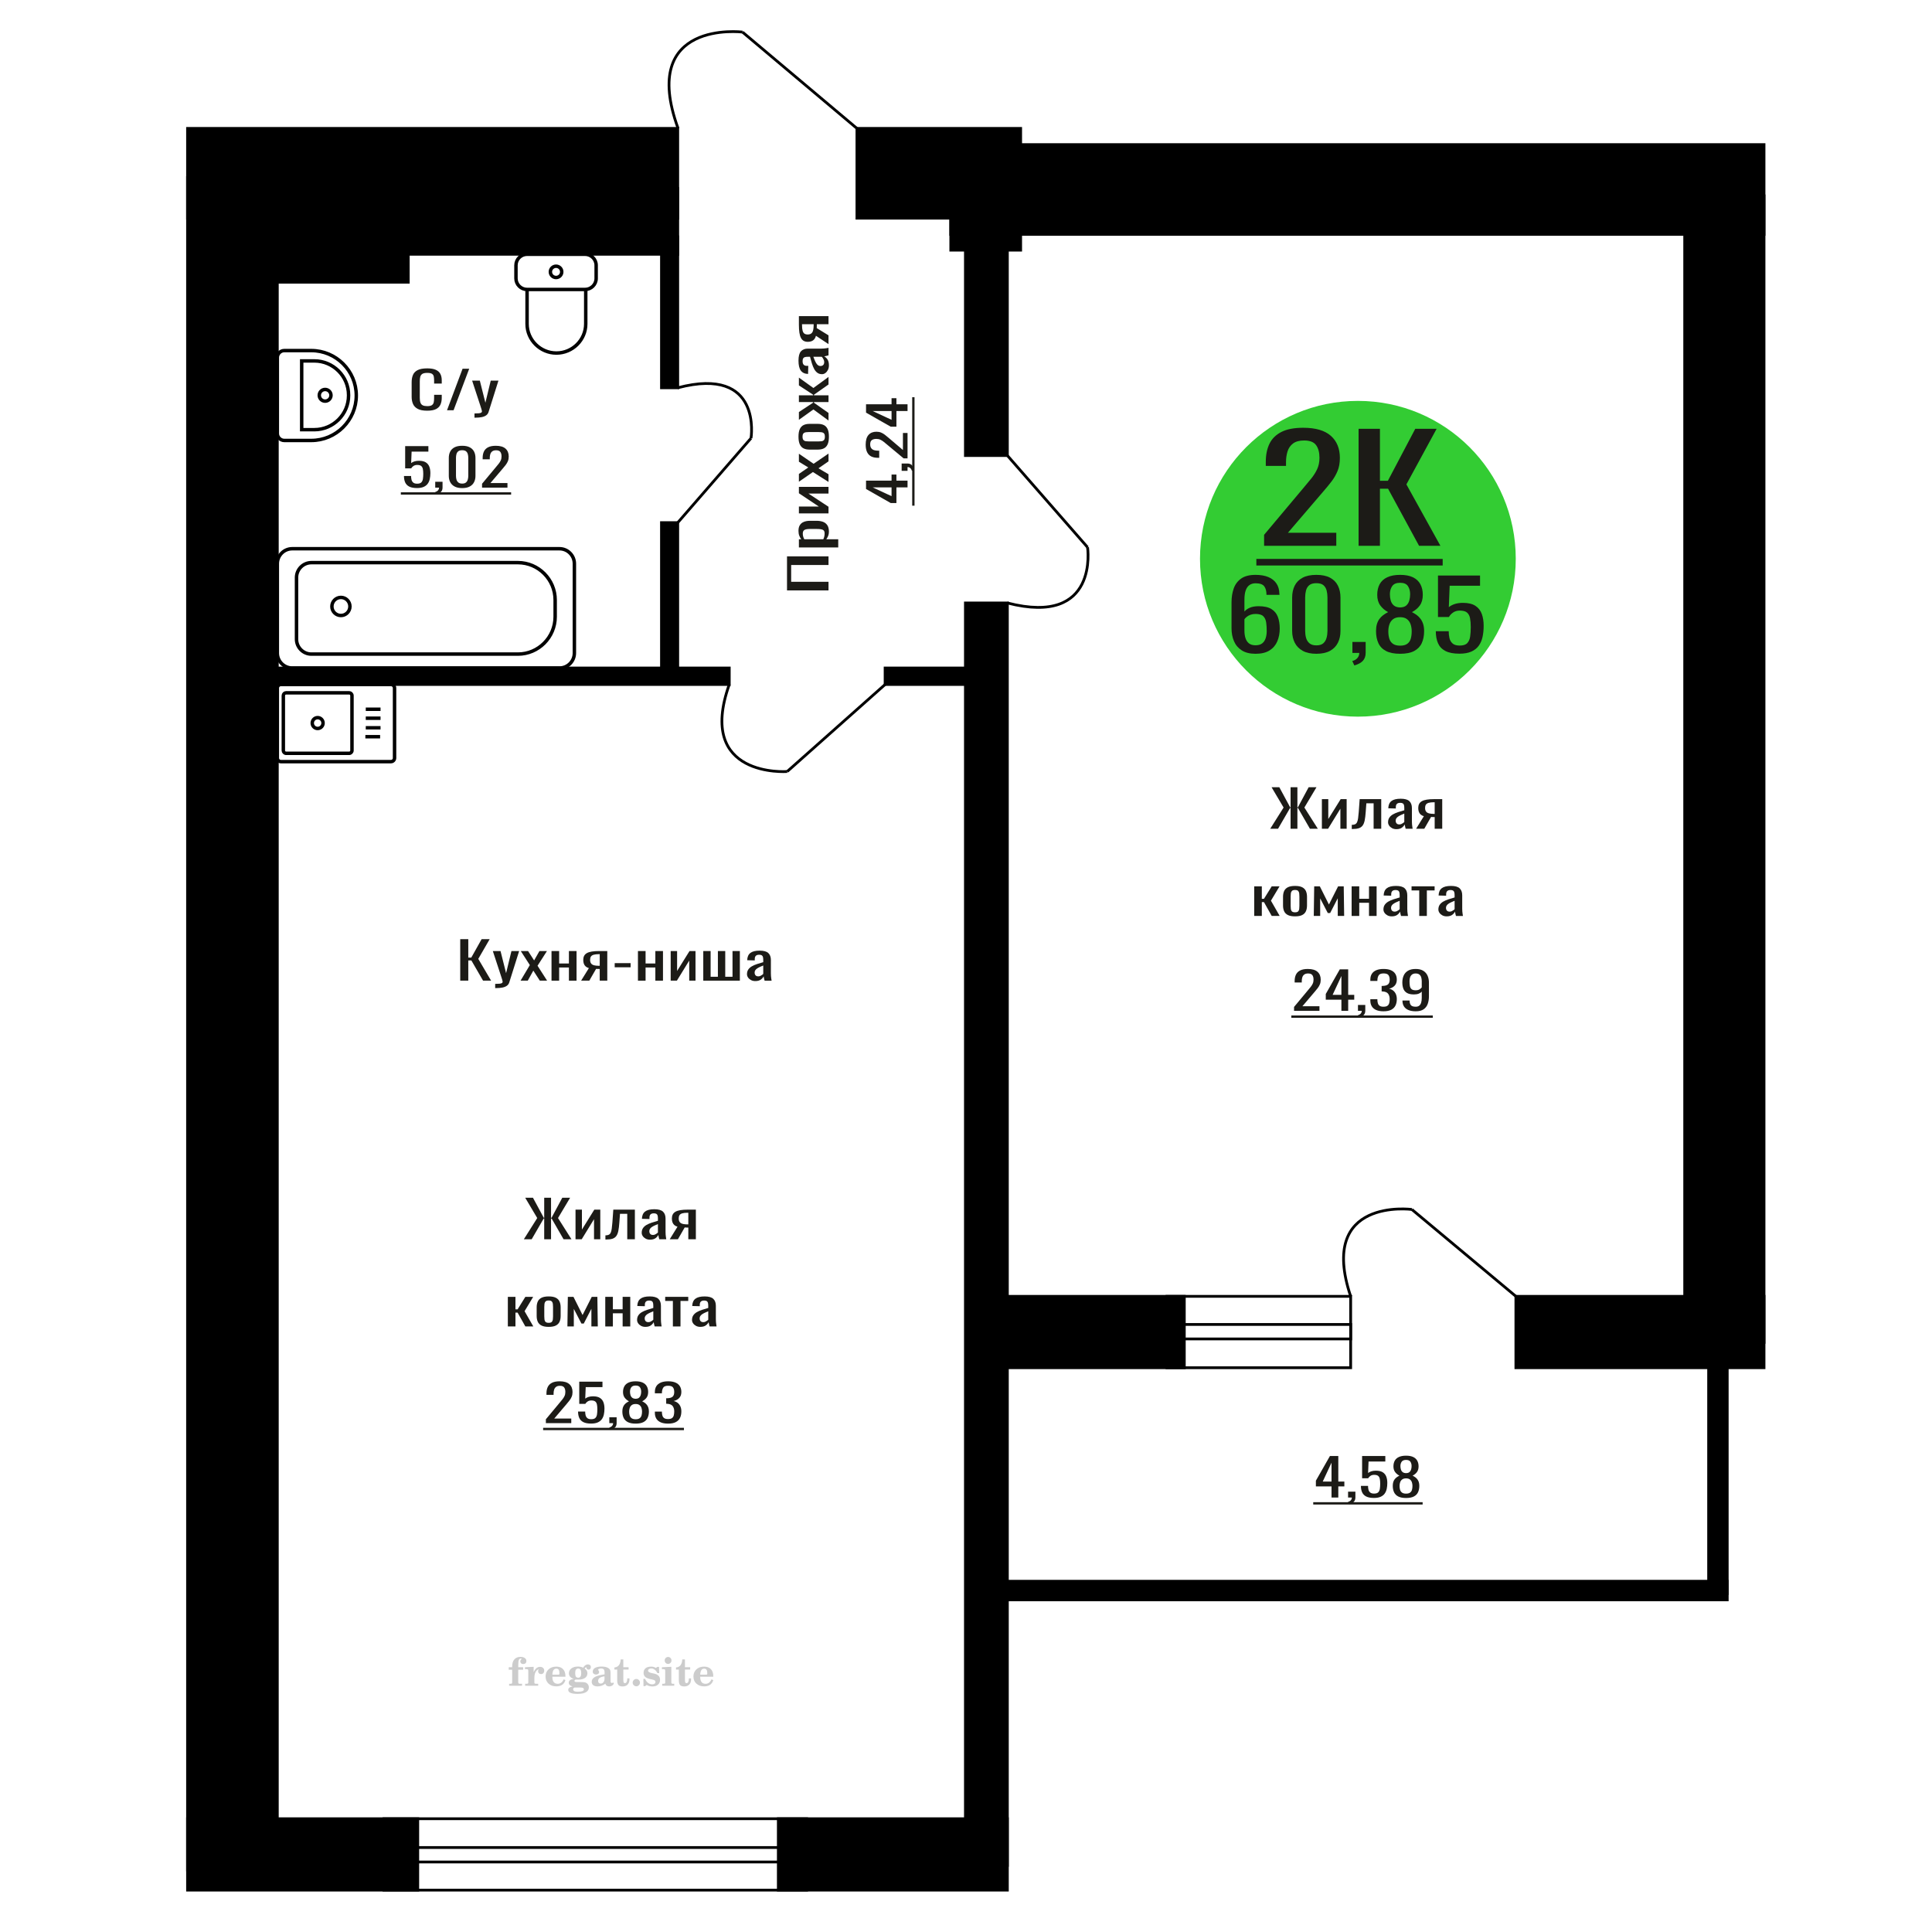 <?xml version="1.0" encoding="UTF-8"?>
<!DOCTYPE svg PUBLIC "-//W3C//DTD SVG 1.1//EN" "http://www.w3.org/Graphics/SVG/1.1/DTD/svg11.dtd">
<!-- Creator: CorelDRAW 2019 -->
<svg xmlns="http://www.w3.org/2000/svg" xml:space="preserve" width="140mm" height="140mm" version="1.1" style="shape-rendering:geometricPrecision; text-rendering:geometricPrecision; image-rendering:optimizeQuality; fill-rule:evenodd; clip-rule:evenodd"
viewBox="0 0 14000 14000"
 xmlns:xlink="http://www.w3.org/1999/xlink">
 <defs>
  <style type="text/css">
   <![CDATA[
    .str0 {stroke:black;stroke-width:25;stroke-miterlimit:22.926}
    .str2 {stroke:black;stroke-width:25.01;stroke-miterlimit:22.926}
    .str1 {stroke:black;stroke-width:20;stroke-miterlimit:22.926}
    .fil1 {fill:none}
    .fil5 {fill:black}
    .fil4 {fill:#1C1B17}
    .fil3 {fill:#33CC33}
    .fil0 {fill:#1C1B17;fill-rule:nonzero}
    .fil2 {fill:#CCCCCC;fill-rule:nonzero}
   ]]>
  </style>
 </defs>
 <g id="Слой_x0020_1">
  <polygon class="fil0" points="6003.72,4278.35 5702.99,4278.35 5702.99,4031.67 6003.72,4031.67 6003.72,4094.18 5733.06,4094.18 5733.06,4215.86 6003.72,4215.86 "/>
  <path id="1" class="fil0" d="M6074.26 3966.96l-285.13 0 0 -59.17 17.07 0c-5.44,-7.02 -10.14,-15.49 -14.1,-25.44 -3.96,-9.97 -5.94,-21.77 -5.94,-35.4 0,-16.59 2.9,-29.78 8.72,-39.55 5.82,-9.77 13.12,-17.06 21.91,-21.85 8.78,-4.79 17.69,-7.93 26.73,-9.4 9.03,-1.48 16.77,-2.21 23.2,-2.21l51.98 0c15.1,0 29.39,2.21 42.88,6.63 13.49,4.43 24.38,12.46 32.67,24.06 8.29,11.62 12.44,27.93 12.44,48.95 0,11.43 -1.92,21.57 -5.75,30.42 -3.84,8.85 -8.23,16.77 -13.18,23.79l86.5 0 0 59.17zm-98.76 -101.76c0,-10.32 -2.53,-17.7 -7.61,-22.12 -5.07,-4.43 -11.94,-7.2 -20.6,-8.3 -8.67,-1.1 -18.2,-1.67 -28.59,-1.67l-51.98 0c-8.91,0 -17.14,0.75 -24.69,2.22 -7.55,1.48 -13.55,4.61 -18,9.4 -4.46,4.8 -6.69,12.35 -6.69,22.67 0,7.75 1.12,15.13 3.34,22.13 2.23,7.01 4.83,13.09 7.8,18.26l137.37 0c2.72,-5.54 5.01,-11.8 6.87,-18.81 1.86,-7.01 2.78,-14.93 2.78,-23.78z"/>
  <polygon id="2" class="fil0" points="6003.72,3720.28 5789.13,3720.28 5789.13,3670.51 5933.55,3670.51 5789.13,3574.28 5789.13,3527.82 6003.72,3527.82 6003.72,3576.48 5858.18,3576.48 6003.72,3672.17 "/>
  <polygon id="3" class="fil0" points="6003.72,3492.42 5890.85,3420.51 5789.13,3490.75 5789.13,3434.35 5857.07,3387.34 5789.13,3345.85 5789.13,3287.78 5895.68,3360.79 6003.72,3286.68 6003.72,3343.1 5930.95,3393.42 6003.72,3436.56 "/>
  <path id="4" class="fil0" d="M6006.69 3164.45c0,23.6 -3.22,42.22 -9.65,55.87 -6.44,13.64 -15.6,23.31 -27.48,29.03 -11.88,5.72 -25.86,8.57 -41.95,8.57l-62.37 0c-16.09,0 -30.08,-2.85 -41.96,-8.57 -11.88,-5.72 -21.04,-15.39 -27.47,-29.03 -6.44,-13.65 -9.65,-32.27 -9.65,-55.87 0,-23.59 3.21,-42.13 9.65,-55.58 6.43,-13.46 15.59,-23.04 27.47,-28.76 11.88,-5.72 25.87,-8.57 41.96,-8.57l62.37 0c16.09,0 30.07,2.85 41.95,8.57 11.88,5.72 21.04,15.3 27.48,28.76 6.43,13.45 9.65,31.99 9.65,55.58zm-29.33 0c0,-11.42 -2.23,-19.45 -6.68,-24.06 -4.46,-4.6 -10.34,-7.37 -17.64,-8.29 -7.3,-0.93 -14.91,-1.39 -22.83,-1.39l-67.2 0c-8.17,0 -15.84,0.46 -23.02,1.39 -7.18,0.92 -13.06,3.69 -17.64,8.29 -4.57,4.61 -6.86,12.64 -6.86,24.06 0,11.43 2.29,19.55 6.86,24.34 4.58,4.79 10.46,7.65 17.64,8.57 7.18,0.92 14.85,1.39 23.02,1.39l67.2 0c7.92,0 15.53,-0.47 22.83,-1.39 7.3,-0.92 13.18,-3.78 17.64,-8.57 4.45,-4.79 6.68,-12.91 6.68,-24.34z"/>
  <polygon id="5" class="fil0" points="6003.72,3047.2 5894.2,2967.01 5789.13,3042.22 5789.13,2985.81 5892.34,2917.79 5892.34,2913.37 5789.13,2913.37 5789.13,2864.7 5892.34,2864.7 5892.34,2860.27 5789.13,2792.79 5789.13,2736.38 5894.2,2811.59 6003.72,2731.4 6003.72,2786.16 5898.28,2860.27 5898.28,2864.7 6003.72,2864.7 6003.72,2913.37 5898.28,2913.37 5898.28,2918.34 6003.72,2992.45 "/>
  <path id="6" class="fil0" d="M6006.69 2647.34c0,12.53 -2.41,23.59 -7.24,33.19 -4.83,9.58 -11.01,17.13 -18.56,22.67 -7.55,5.53 -15.53,8.3 -23.95,8.3 -13.37,0 -24.63,-3.32 -33.79,-9.97 -9.15,-6.63 -16.89,-15.76 -23.2,-27.36 -6.31,-11.62 -11.82,-25.07 -16.52,-40.39 -4.7,-15.3 -9.28,-31.43 -13.74,-48.38l-15.22 0c-8.66,0 -15.84,0.73 -21.53,2.2 -5.7,1.48 -9.97,4.52 -12.81,9.13 -2.85,4.61 -4.27,11.52 -4.27,20.74 0,8.12 1.23,14.66 3.71,19.63 2.48,4.98 6,8.58 10.58,10.79 4.58,2.22 9.96,3.32 16.15,3.32l10.77 0 -1.49 58.62c-23.76,-0.73 -41.27,-8.85 -52.53,-24.33 -11.26,-15.49 -16.89,-39.46 -16.89,-71.9 0,-31.7 5.81,-54.2 17.45,-67.47 11.63,-13.27 28.46,-19.92 50.49,-19.92l98.01 0c6.69,0 13.12,-0.27 19.31,-0.83 6.19,-0.55 11.94,-1.28 17.26,-2.21 5.33,-0.92 10.34,-1.75 15.04,-2.48l0 54.19c-3.96,1.12 -8.97,2.49 -15.04,4.16 -6.06,1.65 -11.57,2.86 -16.52,3.59 8.42,3.69 16.28,10.78 23.58,21.28 7.3,10.52 10.95,24.99 10.95,43.43zm-34.16 -23.23c0,-5.89 -1.11,-11.44 -3.34,-16.59 -2.23,-5.17 -4.76,-9.77 -7.61,-13.83 -2.85,-4.06 -5.14,-6.82 -6.87,-8.29l-60.89 0c3.47,9.2 6.93,17.87 10.4,25.99 3.46,8.11 7.12,15.21 10.95,21.29 3.84,6.08 8.17,10.87 13,14.38 4.82,3.51 10.33,5.25 16.52,5.25 8.66,0 15.47,-2.39 20.42,-7.19 4.95,-4.78 7.42,-11.8 7.42,-21.01z"/>
  <path id="7" class="fil0" d="M6003.72 2493.59l-90.96 -60.29c-2.72,10.32 -6.81,18.71 -12.25,25.16 -5.45,6.45 -12.13,11.16 -20.05,14.11 -7.92,2.95 -16.83,4.42 -26.73,4.42 -11.39,0 -21.17,-2.22 -29.33,-6.64 -8.17,-4.43 -14.85,-11.43 -20.05,-21.01 -5.2,-9.59 -9.04,-22.31 -11.51,-38.16 -2.48,-15.87 -3.71,-35.4 -3.71,-58.64l0 -61.94 214.59 0 0 58.64 -84.65 0c0,5.9 -0.06,10.87 -0.19,14.92 -0.12,4.06 -0.3,8.48 -0.55,13.28l85.39 52.54 0 63.61zm-107.67 -137.72c0,-0.73 0,-1.94 0,-3.59 0,-1.67 0,-2.68 0,-3.04l-84.28 0c0,0.36 0,1.37 0,3.04 0,1.65 0,2.66 0,3.04 0,17.32 1.43,31.06 4.27,41.2 2.85,10.14 7.3,17.24 13.37,21.29 6.06,4.06 14.17,6.09 24.32,6.09 14.11,0 24.62,-4.71 31.55,-14.11 6.94,-9.4 10.52,-27.38 10.77,-53.92z"/>
  <path class="fil1 str0" d="M2035.63 5519.05l797.4 0c14.3,0 26.01,-11.73 26.01,-26.08l0 -506.84c0,-14.35 -11.71,-26.09 -26.01,-26.09l-797.4 0c-14.3,0 -26.01,11.74 -26.01,26.09l0 506.84c0,14.35 11.71,26.08 26.01,26.08zm37.92 -60.2l456.61 0c11.23,0 20.41,-9.2 20.41,-20.46l0 -397.67c0,-11.26 -9.18,-20.47 -20.41,-20.47l-456.61 0c-11.22,0 -20.41,9.21 -20.41,20.47l0 397.67c0,11.26 9.19,20.46 20.41,20.46zm228.31 -179.96c21.66,0 39.23,-17.61 39.23,-39.34 0,-21.72 -17.57,-39.34 -39.23,-39.34 -21.67,0 -39.23,17.62 -39.23,39.34 0,21.73 17.56,39.34 39.23,39.34zm345.68 59.56l106.93 0m-103.95 -64.73l106.92 0m-106.92 -69.35l106.92 0m-106.92 -64.73l106.92 0"/>
  <path class="fil2" d="M3686.33 12099.24l0 -17.78 25.02 0 0 -5.65c0,-21.97 5.22,-38.99 15.71,-51.17 10.49,-12.19 25.21,-18.26 44.12,-18.26 13.27,0 23.76,2.73 31.52,8.14 7.76,5.41 11.66,12.7 11.66,21.87 0,6.82 -2.07,12.19 -6.21,16.09 -4.14,3.9 -9.87,5.83 -17.26,5.83 -6.07,0 -11.01,-1.78 -14.82,-5.36 -3.81,-3.57 -5.73,-8.18 -5.73,-13.78 0,-5.88 2.63,-11.1 7.95,-15.71 1.08,-1.08 1.64,-1.79 1.64,-2.07 0,-0.99 -0.47,-1.74 -1.36,-2.16 -0.94,-0.47 -2.45,-0.71 -4.57,-0.71 -7,0 -11.85,3.58 -14.53,10.68 -2.73,7.1 -4.09,21.54 -4.09,43.32l0 8.94 35.51 0 0 17.78 -35.51 0 0 91.43c0,4.14 0.84,6.97 2.59,8.47 1.74,1.51 5.08,2.26 10.01,2.26l15.06 0 0 14.11 -93.7 0 0 -14.11 12.37 -0.28c3.76,-0.19 6.3,-0.99 7.67,-2.5 1.31,-1.45 1.97,-4.09 1.97,-7.95l0 -91.43 -25.02 0z"/>
  <path id="1" class="fil2" d="M3805.33 12215.51l0 -14.11 13.22 -0.28c3.86,-0.29 6.44,-1.13 7.71,-2.54 1.27,-1.41 1.93,-4.05 1.93,-7.91l0 -84.47c0,-4.52 -0.99,-7.53 -3.01,-8.99 -2.02,-1.46 -6.21,-2.21 -12.56,-2.21 -0.84,0 -2.21,0.05 -4.09,0.14 -1.88,0.1 -3.29,0.14 -4.33,0.14l0 -13.82 62.89 -3.11 0 38.85c5.55,-12.74 12.14,-22.39 19.9,-28.88 7.71,-6.44 16.41,-9.69 26.15,-9.69 9.03,0 16.37,2.54 22.01,7.58 5.65,5.08 8.47,11.52 8.47,19.42 0,7.72 -2.07,13.88 -6.26,18.53 -4.18,4.66 -9.69,6.97 -16.51,6.97 -6.35,0 -11.52,-2.03 -15.52,-6.12 -4,-4.09 -6.02,-9.41 -6.02,-15.94 0,-2.59 0.42,-4.94 1.27,-7.15 0.8,-2.21 2.12,-4.33 3.86,-6.35 -10.49,3.38 -18.44,10.67 -23.94,21.77 -5.51,11.11 -8.28,25.59 -8.28,43.42l0 29.91c0,3.86 0.66,6.5 1.97,7.95 1.37,1.51 3.91,2.31 7.67,2.5l18.02 0.28 0 14.11 -94.55 0z"/>
  <path id="2" class="fil2" d="M4084.78 12168.94l12.42 5.93c-4.42,14.77 -12.14,26.01 -23.19,33.68 -11.1,7.67 -25.17,11.48 -42.24,11.48 -23.43,0 -42.29,-6.59 -56.68,-19.71 -14.35,-13.13 -21.54,-30.34 -21.54,-51.65 0,-21.26 7.15,-38.57 21.4,-51.83 14.3,-13.27 32.97,-19.9 56.02,-19.9 21.02,0 37.35,6.07 49.01,18.25 11.67,12.14 17.5,29.21 17.5,51.13l0 3.71 -94.83 0 0 1.93c0,16.33 3.3,28.65 9.83,36.97 6.59,8.33 16.37,12.47 29.31,12.47 9.45,0 17.78,-2.73 24.93,-8.19 7.19,-5.45 13.21,-13.54 18.06,-24.27zm-82.13 -33.58l43.37 0c2.96,0 5.03,-0.66 6.21,-1.93 1.18,-1.27 1.79,-3.62 1.79,-7.05 0,-12.14 -1.84,-20.98 -5.46,-26.49 -3.62,-5.5 -9.31,-8.27 -17.12,-8.27 -8.98,0 -15.85,3.62 -20.6,10.81 -4.71,7.25 -7.43,18.21 -8.19,32.93z"/>
  <path id="3" class="fil2" d="M4149.31 12220.64c-9.12,-2.31 -15.99,-5.69 -20.65,-10.26 -4.65,-4.56 -6.96,-10.16 -6.96,-16.88 0,-7.43 3.06,-13.55 9.22,-18.39 6.16,-4.8 15.05,-8.09 26.62,-9.84 -11.38,-3.05 -20.03,-8.04 -26.01,-15.05 -5.97,-6.96 -8.98,-15.47 -8.98,-25.49 0,-14.3 6.07,-25.97 18.2,-34.9 12.14,-8.99 27.99,-13.45 47.56,-13.45 6.91,0 13.4,0.7 19.56,2.07 6.17,1.36 12.14,3.43 17.92,6.16l4.85 -7.01c3.76,-5.36 8.28,-9.46 13.5,-12.37 5.22,-2.92 10.68,-4.38 16.37,-4.38 6.25,0 11.33,1.79 15.28,5.37 3.96,3.62 5.93,8.23 5.93,13.82 0,5.51 -1.5,10.02 -4.56,13.46 -3.01,3.43 -6.96,5.17 -11.81,5.17 -3.34,0 -6.16,-0.7 -8.56,-2.12 -2.4,-1.45 -4.33,-3.62 -5.78,-6.53 -0.57,-1.13 -0.9,-2.5 -1.09,-4.14 -0.28,-2.31 -1.27,-3.48 -2.91,-3.58 -1.65,0 -3.48,0.8 -5.51,2.4 -2.02,1.6 -3.66,3.62 -4.93,6.07 6.96,4.8 12.04,9.92 15.24,15.43 3.19,5.55 4.79,11.9 4.79,19.05 0,14.34 -5.83,25.58 -17.45,33.72 -11.62,8.14 -27.75,12.23 -48.4,12.23 -1.74,0 -4.18,-0.09 -7.34,-0.28 -3.1,-0.19 -5.36,-0.28 -6.72,-0.28 -4.33,0 -7.72,0.8 -10.11,2.44 -2.45,1.6 -3.67,3.81 -3.67,6.64 0,3.24 1.08,5.5 3.24,6.77 2.17,1.27 5.93,1.93 11.34,1.93l20.46 0c10.72,0 20.08,0.33 28.03,1.03 8,0.71 13.45,1.6 16.51,2.68 7.72,2.78 13.74,7.34 18.06,13.78 4.33,6.45 6.5,13.88 6.5,22.3 0,14.86 -7.06,26.29 -21.17,34.29 -14.11,8 -34.34,11.99 -60.73,11.99 -22.43,0 -39.32,-2.44 -50.65,-7.29 -11.34,-4.89 -17.03,-12.13 -17.03,-21.77 0,-6.35 2.77,-11.62 8.28,-15.9 5.5,-4.28 13.36,-7.25 23.56,-8.89zm13.88 7.85c-3.58,1.46 -6.12,3.15 -7.62,5.04 -1.51,1.88 -2.26,4.32 -2.26,7.38 0,6.16 2.68,10.72 8,13.64 5.31,2.96 13.59,4.42 24.83,4.42 15.24,0 26.53,-1.41 33.82,-4.18 7.29,-2.83 10.96,-7.15 10.96,-13.08 0,-4.66 -1.97,-8.04 -5.93,-10.11 -3.95,-2.07 -10.72,-3.11 -20.32,-3.11l-41.48 0zm4.8 -104.51c0,11.61 1.74,20.08 5.22,25.4 3.53,5.31 8.98,7.99 16.46,7.99 7.53,0 13.08,-2.68 16.7,-8.09 3.57,-5.36 5.36,-13.78 5.36,-25.3 0,-11.29 -1.79,-19.66 -5.36,-25.07 -3.62,-5.41 -9.17,-8.14 -16.7,-8.14 -7.48,0 -12.93,2.73 -16.46,8.14 -3.48,5.41 -5.22,13.78 -5.22,25.07z"/>
  <path id="4" class="fil2" d="M4380.55 12147.21c-16.7,2.68 -28.6,6.63 -35.66,11.86 -7.1,5.22 -10.63,12.55 -10.63,22.06 0,5.78 1.6,10.34 4.75,13.78 3.15,3.38 7.43,5.08 12.75,5.08 8.7,0 15.71,-3.25 20.93,-9.74 5.22,-6.49 7.86,-15.38 7.86,-26.67l0 -16.37zm43.74 35.75c0,4.52 0.8,7.71 2.4,9.64 1.6,1.93 4.23,2.87 7.81,2.87 1.64,0 3.52,-0.47 5.64,-1.46 2.12,-0.94 3.43,-1.41 4,-1.41 1.08,0 1.97,0.33 2.63,1.08 0.61,0.76 0.94,1.79 0.94,3.2 0,5.88 -3.34,11.25 -10.06,16.14 -6.73,4.84 -14.77,7.29 -24.13,7.29 -7.01,0 -12.98,-1.84 -17.92,-5.55 -4.99,-3.72 -7.9,-8.52 -8.85,-14.35 -7.71,6.3 -16.46,11.2 -26.24,14.68 -9.79,3.48 -19.85,5.22 -30.25,5.22 -13.5,0 -23.99,-2.92 -31.42,-8.8 -7.43,-5.88 -11.14,-14.16 -11.14,-24.83 0,-14.21 7.47,-25.64 22.38,-34.2 14.92,-8.61 38.53,-15.05 70.75,-19.38l0 -15.33c0,-9.93 -1.98,-16.94 -5.93,-21.07 -3.95,-4.14 -10.53,-6.21 -19.71,-6.21 -5.97,0 -11,0.98 -15.05,2.96 -4.09,1.98 -6.16,4.28 -6.16,6.82 0,0.66 1.22,2.54 3.67,5.69 2.44,3.11 3.67,6.59 3.67,10.49 0,5.32 -2.07,9.6 -6.26,12.89 -4.18,3.24 -9.64,4.89 -16.32,4.89 -6.82,0 -12.47,-1.97 -16.98,-5.93 -4.47,-3.95 -6.73,-8.89 -6.73,-14.86 0,-11.76 5.65,-20.88 16.94,-27.37 11.33,-6.45 27.28,-9.69 47.97,-9.69 11.57,0 21.73,1.17 30.53,3.52 8.75,2.31 15.99,5.79 21.68,10.35 4.52,3.53 7.67,7.48 9.46,11.95 1.79,4.42 2.68,11.24 2.68,20.41l0 60.35z"/>
  <path id="5" class="fil2" d="M4561.03 12162.17c0,0.66 0.09,1.65 0.24,2.96 0.14,1.32 0.18,2.31 0.18,2.97 0,16.51 -4.37,29.39 -13.12,38.66 -8.8,9.22 -20.98,13.83 -36.55,13.83 -14.2,0 -24.32,-3.34 -30.29,-10.07 -5.97,-6.68 -8.94,-18.48 -8.94,-35.41l0 -77 -20.32 0 0 -15.15c13.97,-0.89 24.84,-6.35 32.55,-16.27 7.72,-9.93 11.95,-23.95 12.7,-41.96l19.38 0 0 56.73 38.1 0 0 16.65 -38.1 0 0 74.78c0,9.55 0.9,15.9 2.64,19.01 1.74,3.15 4.79,4.7 9.22,4.7 5.41,0 9.5,-2.87 12.32,-8.56 2.77,-5.69 4.33,-14.3 4.61,-25.87l15.38 0z"/>
  <path id="6" class="fil2" d="M4610.94 12166.4c7.15,0 13.35,2.59 18.58,7.81 5.22,5.18 7.85,11.38 7.85,18.63 0,7.29 -2.59,13.54 -7.81,18.77 -5.17,5.22 -11.38,7.85 -18.62,7.85 -7.2,0 -13.36,-2.63 -18.54,-7.85 -5.22,-5.23 -7.8,-11.48 -7.8,-18.77 0,-7.15 2.63,-13.36 7.85,-18.58 5.22,-5.22 11.38,-7.86 18.49,-7.86z"/>
  <path id="7" class="fil2" d="M4662.21 12165.84l12.18 0c5.79,12.79 13.12,22.58 22.01,29.35 8.94,6.77 18.87,10.16 29.87,10.16 7.2,0 12.89,-1.6 17.08,-4.75 4.23,-3.2 6.35,-7.43 6.35,-12.79 0,-4.8 -1.84,-8.47 -5.55,-11.06 -3.72,-2.59 -11.62,-5.13 -23.76,-7.62 -20.84,-4 -35.51,-9.64 -44.02,-16.84 -8.52,-7.19 -12.75,-17.26 -12.75,-30.19 0,-14.35 4.75,-25.45 14.25,-33.31 9.5,-7.9 23,-11.85 40.45,-11.85 6.49,0 12.7,0.8 18.49,2.45 5.83,1.64 11.15,3.99 15.94,7.1l11.06 -7.57 11.61 0 1.37 45.15 -13.27 0c-4.93,-10.58 -11.33,-18.91 -19.14,-24.88 -7.81,-5.98 -16.18,-8.99 -25.16,-8.99 -6.82,0 -12.37,1.51 -16.65,4.57 -4.33,3.05 -6.5,6.86 -6.5,11.47 0,8.75 11.15,15.1 33.4,19.05 2.68,0.47 4.75,0.85 6.21,1.13 15.71,2.92 27.56,8.23 35.46,15.95 7.91,7.71 11.86,17.73 11.86,30.01 0,14.81 -4.99,26.53 -14.96,35.18 -9.97,8.7 -23.57,13.03 -40.83,13.03 -7.71,0 -15.05,-0.89 -21.92,-2.73 -6.91,-1.83 -13.12,-4.47 -18.76,-7.95l-12.14 8.42 -11.34 0 -0.84 -52.49z"/>
  <path id="8" class="fil2" d="M4816.53 12032.07c0,-7.01 2.4,-12.94 7.25,-17.78 4.84,-4.89 10.67,-7.34 17.59,-7.34 6.63,0 12.37,2.45 17.26,7.38 4.85,4.94 7.29,10.82 7.29,17.74 0,6.91 -2.4,12.84 -7.24,17.87 -4.85,5.03 -10.59,7.53 -17.31,7.53 -6.92,0 -12.75,-2.45 -17.59,-7.39 -4.85,-4.94 -7.25,-10.91 -7.25,-18.01zm48.26 158.56c0,3.95 0.66,6.68 1.93,8.09 1.32,1.41 3.91,2.21 7.76,2.4l11.2 0.28 0 14.11 -87.21 0 0 -14.11 12.28 -0.28c3.81,-0.19 6.39,-0.99 7.71,-2.5 1.37,-1.45 2.02,-4.14 2.02,-7.99l0 -84.48c0,-4.47 -0.98,-7.48 -3.01,-8.94 -2.02,-1.46 -6.16,-2.21 -12.41,-2.21 -0.85,0 -2.17,0.05 -4.1,0.14 -1.88,0.1 -3.34,0.14 -4.46,0.14l0 -13.82 68.29 -3.11 0 112.28z"/>
  <path id="9" class="fil2" d="M5007.5 12162.17c0,0.66 0.09,1.65 0.24,2.96 0.14,1.32 0.18,2.31 0.18,2.97 0,16.51 -4.37,29.39 -13.12,38.66 -8.8,9.22 -20.98,13.83 -36.55,13.83 -14.2,0 -24.32,-3.34 -30.29,-10.07 -5.97,-6.68 -8.94,-18.48 -8.94,-35.41l0 -77 -20.32 0 0 -15.15c13.97,-0.89 24.84,-6.35 32.55,-16.27 7.72,-9.93 11.95,-23.95 12.7,-41.96l19.38 0 0 56.73 38.1 0 0 16.65 -38.1 0 0 74.78c0,9.55 0.9,15.9 2.64,19.01 1.74,3.15 4.79,4.7 9.22,4.7 5.41,0 9.5,-2.87 12.32,-8.56 2.77,-5.69 4.33,-14.3 4.61,-25.87l15.38 0z"/>
  <path id="10" class="fil2" d="M5156.09 12168.94l12.42 5.93c-4.42,14.77 -12.14,26.01 -23.19,33.68 -11.1,7.67 -25.17,11.48 -42.24,11.48 -23.43,0 -42.29,-6.59 -56.68,-19.71 -14.35,-13.13 -21.54,-30.34 -21.54,-51.65 0,-21.26 7.15,-38.57 21.4,-51.83 14.3,-13.27 32.97,-19.9 56.02,-19.9 21.02,0 37.35,6.07 49.01,18.25 11.67,12.14 17.5,29.21 17.5,51.13l0 3.71 -94.83 0 0 1.93c0,16.33 3.3,28.65 9.83,36.97 6.59,8.33 16.37,12.47 29.31,12.47 9.45,0 17.78,-2.73 24.93,-8.19 7.19,-5.45 13.21,-13.54 18.06,-24.27zm-82.13 -33.58l43.37 0c2.96,0 5.03,-0.66 6.21,-1.93 1.18,-1.27 1.79,-3.62 1.79,-7.05 0,-12.14 -1.84,-20.98 -5.46,-26.49 -3.62,-5.5 -9.31,-8.27 -17.12,-8.27 -8.98,0 -15.85,3.62 -20.6,10.81 -4.71,7.25 -7.43,18.21 -8.19,32.93z"/>
  <circle class="fil3" cx="9839.71" cy="4049.08" r="1144.06"/>
  <path class="fil0" d="M9097.93 4737.51c-40.75,0 -73.94,-8.19 -99.55,-24.58 -25.62,-16.38 -44.39,-38.53 -56.34,-66.46 -11.93,-27.92 -17.9,-58.96 -17.9,-93.11l0 -188.99c0,-36.46 5.25,-69.69 15.72,-99.69 10.48,-30 28.38,-54 53.71,-72 25.33,-18 60.11,-27 104.36,-27 36.67,0 67.68,5.31 93.01,15.92 25.32,10.62 44.82,26.08 58.51,46.39 13.68,20.3 20.81,44.99 21.39,74.07 0,0.92 0.15,2.19 0.44,3.81 0.29,1.61 0.43,3.11 0.43,4.5l-94.3 0c0,-27.23 -5.54,-48 -16.6,-62.31 -11.07,-14.31 -32.02,-21.46 -62.88,-21.46 -16.89,0 -31.43,4.27 -43.67,12.81 -12.22,8.54 -21.39,21.57 -27.5,39.11 -6.11,17.54 -9.17,40.16 -9.17,67.85l0 85.15c9.31,-11.54 22.56,-20.89 39.74,-28.04 17.17,-7.15 38.27,-10.73 63.31,-10.73 39,0 69.57,6.69 91.7,20.08 22.12,13.38 37.84,32.19 47.15,56.42 9.32,24.23 13.98,52.73 13.98,85.5 0,33.69 -5.83,64.38 -17.48,92.07 -11.64,27.69 -30.27,49.73 -55.88,66.11 -25.62,16.39 -59.68,24.58 -102.18,24.58zm0 -61.61c20.96,0 37.27,-4.73 48.91,-14.2 11.64,-9.46 19.93,-22.03 24.89,-37.72 4.94,-15.7 7.42,-32.77 7.42,-51.23 0,-22.16 -1.32,-42.7 -3.93,-61.62 -2.62,-18.92 -9.46,-34.04 -20.52,-45.34 -11.06,-11.31 -29.98,-16.96 -56.77,-16.96 -12.81,0 -24.46,1.84 -34.93,5.53 -10.48,3.7 -19.5,8.43 -27.07,14.2 -7.56,5.77 -13.68,11.88 -18.34,18.34l0 83.77c0,18.92 2.47,36.46 7.42,52.61 4.96,16.16 13.24,28.96 24.89,38.42 11.64,9.47 27.66,14.2 48.03,14.2z"/>
  <path id="1" class="fil0" d="M9538.94 4737.51c-40.17,0 -73.2,-7.15 -99.11,-21.46 -25.91,-14.31 -45.13,-33.92 -57.64,-58.85 -12.53,-24.92 -18.78,-53.3 -18.78,-85.15l0 -241.61c0,-32.76 6.12,-61.49 18.34,-86.19 12.22,-24.69 31.3,-43.96 57.21,-57.8 25.89,-13.85 59.23,-20.77 99.98,-20.77 40.76,0 73.95,6.92 99.55,20.77 25.62,13.84 44.55,33.11 56.77,57.8 12.23,24.7 18.34,53.43 18.34,86.19l0 241.61c0,32.31 -6.26,60.92 -18.77,85.85 -12.53,24.92 -31.59,44.42 -57.21,58.5 -25.62,14.07 -58.5,21.11 -98.68,21.11zm0 -60.92c22.12,0 38.86,-5.08 50.22,-15.23 11.35,-10.15 19.21,-23.19 23.57,-39.12 4.37,-15.92 6.55,-32.42 6.55,-49.49l0 -243c0,-18 -2.03,-34.96 -6.1,-50.88 -4.08,-15.92 -11.8,-28.73 -23.15,-38.42 -11.36,-9.7 -28.38,-14.54 -51.09,-14.54 -22.71,0 -39.88,4.84 -51.52,14.54 -11.64,9.69 -19.5,22.5 -23.58,38.42 -4.07,15.92 -6.11,32.88 -6.11,50.88l0 243c0,17.07 2.18,33.57 6.54,49.49 4.37,15.93 12.53,28.97 24.46,39.12 11.94,10.15 28.68,15.23 50.21,15.23z"/>
  <path id="2" class="fil0" d="M9814.02 4821.97l-14.84 -31.85c15.71,-4.15 28.09,-11.42 37.11,-21.8 9.03,-10.39 13.53,-22.73 13.53,-37.04l-49.77 0 0 -79.61 96.07 0 0 78.23c0,24.46 -6.7,43.96 -20.09,58.49 -13.39,14.54 -34.06,25.73 -62.01,33.58z"/>
  <path id="3" class="fil0" d="M10145.88 4737.51c-42.5,0 -76.56,-6.69 -102.18,-20.08 -25.61,-13.38 -44.1,-32.42 -55.46,-57.11 -11.35,-24.69 -17.03,-53.65 -17.03,-86.88 0,-18.92 2.05,-35.54 6.12,-49.85 4.08,-14.3 10.04,-26.88 17.9,-37.73 7.86,-10.84 17.18,-20.3 27.96,-28.38 10.76,-8.08 22.55,-15.35 35.35,-21.81 -23.28,-12.46 -42.2,-28.73 -56.76,-48.8 -14.55,-20.08 -21.82,-45.58 -21.82,-76.5 0,-29.54 5.81,-55.15 17.45,-76.85 11.65,-21.69 29.85,-38.42 54.59,-50.19 24.75,-11.77 56.03,-17.65 93.88,-17.65 37.84,0 68.85,5.88 93,17.65 24.16,11.77 42.07,28.5 53.72,50.19 11.64,21.7 17.45,47.31 17.45,76.85 0,31.38 -7.12,57 -21.39,76.84 -14.27,19.85 -33.33,36 -57.19,48.46 12.8,6.46 24.59,13.73 35.35,21.81 10.78,8.08 20.1,17.54 27.96,28.38 7.86,10.85 13.96,23.43 18.34,37.73 4.36,14.31 6.55,30.93 6.55,49.85 0,33.23 -5.68,62.19 -17.03,86.88 -11.36,24.69 -29.7,43.73 -55.03,57.11 -25.32,13.39 -59.24,20.08 -101.73,20.08zm0 -58.84c22.7,0 40.17,-4.62 52.4,-13.85 12.22,-9.23 20.52,-21.69 24.88,-37.38 4.37,-15.7 6.55,-33.23 6.55,-52.62 0,-17.54 -2.47,-34.04 -7.42,-49.5 -4.95,-15.46 -13.53,-28.15 -25.75,-38.07 -12.24,-9.93 -29.12,-14.89 -50.66,-14.89 -21.54,0 -38.57,4.85 -51.09,14.54 -12.52,9.69 -21.4,22.27 -26.63,37.73 -5.25,15.46 -7.86,32.19 -7.86,50.19 0,19.39 2.32,36.92 6.99,52.62 4.65,15.69 13.24,28.15 25.76,37.38 12.51,9.23 30.12,13.85 52.83,13.85zm0 -276.92c19.79,-0.46 34.79,-5.31 44.98,-14.54 10.18,-9.23 17.32,-21.11 21.39,-35.65 4.08,-14.54 6.11,-29.65 6.11,-45.35 0,-23.07 -5.24,-42.69 -15.72,-58.84 -10.48,-16.15 -29.4,-24.23 -56.76,-24.23 -27.37,0 -46.58,8.08 -57.64,24.23 -11.06,16.15 -16.59,35.77 -16.59,58.84 0,15.7 2.03,30.81 6.11,45.35 4.07,14.54 11.5,26.42 22.27,35.65 10.78,9.23 26.05,14.08 45.85,14.54z"/>
  <path id="4" class="fil0" d="M10575.54 4736.82c-42.5,0 -76.27,-6.46 -101.31,-19.39 -25.03,-12.92 -42.94,-31.61 -53.71,-56.07 -10.76,-24.46 -16.15,-53.54 -16.15,-87.23l93.44 0c0,16.62 1.75,32.88 5.25,48.81 3.49,15.92 10.91,29.07 22.26,39.46 11.35,10.38 28.67,15.57 51.96,15.57 25.62,0 43.96,-5.88 55.03,-17.65 11.05,-11.77 18.03,-27.69 20.95,-47.77 2.91,-20.07 4.36,-42.8 4.36,-68.19 0,-25.38 -1.74,-46.96 -5.23,-64.73 -3.5,-17.77 -10.78,-31.38 -21.84,-40.84 -11.06,-9.46 -28.52,-14.19 -52.4,-14.19 -19.21,0 -35.51,4.73 -48.89,14.19 -13.4,9.46 -23.3,20.19 -29.7,32.19l-79.47 0 0 -300.45 304.78 0 0 74.07 -220.07 0 -6.12 155.07c11.66,-9.69 26.06,-17.3 43.23,-22.84 17.18,-5.54 36.82,-8.31 58.95,-8.31 38.42,0 68.56,7.15 90.38,21.46 21.84,14.31 37.26,33.92 46.3,58.85 9.02,24.92 13.53,53.53 13.53,85.84 0,28.61 -2.62,55.27 -7.86,79.96 -5.25,24.69 -14.42,46.15 -27.51,64.38 -13.11,18.23 -31.01,32.42 -53.71,42.58 -22.71,10.15 -51.52,15.23 -86.45,15.23z"/>
  <path class="fil0" d="M9160.1 3955.02l0 -79.56 282.09 -336.03c21.01,-25.12 40.41,-48.5 58.2,-70.13 17.8,-21.64 32.42,-44.49 43.82,-68.57 11.42,-24.08 17.13,-51.82 17.13,-83.22 0,-39.08 -8.22,-69.79 -24.65,-92.12 -16.44,-22.34 -45.19,-33.5 -86.27,-33.5 -34.69,0 -61.63,7.33 -80.81,21.98 -19.16,14.66 -32.4,33.85 -39.7,57.58 -7.31,23.72 -10.96,49.2 -10.96,76.41l0 28.27 -146.53 0 0 -29.31c0,-50.95 8.91,-94.74 26.7,-131.38 17.8,-36.64 46.57,-65.08 86.27,-85.31 39.72,-20.24 92.44,-30.36 158.17,-30.36 89.47,0 156.12,19.36 199.94,58.1 43.83,38.73 65.73,92.29 65.73,160.68 0,36.29 -5.71,68.05 -17.11,95.26 -11.41,27.22 -26.25,52.69 -44.51,76.42 -18.26,23.73 -38.34,48.16 -60.25,73.28l-254.72 297.3 350.57 0 0 94.21 -523.11 0z"/>
  <polygon id="1" class="fil0" points="9844.81,3955.02 9844.81,3107.1 9999.55,3107.1 9999.55,3483.95 10057.07,3483.95 10255.64,3107.1 10410.38,3107.1 10191.28,3510.12 10437.76,3955.02 10283.02,3955.02 10058.43,3541.53 9999.55,3541.53 9999.55,3955.02 "/>
  <polygon id="2" class="fil4" points="9103.95,4050.19 10454.19,4050.19 10454.19,4097.77 9103.95,4097.77 "/>
  <polygon class="fil0" points="3335.02,7106.2 3335.02,6805.48 3393.41,6805.48 3393.41,6939.13 3415.11,6939.13 3490.05,6805.48 3548.44,6805.48 3465.76,6948.41 3558.77,7106.2 3500.38,7106.2 3415.64,6959.55 3393.41,6959.55 3393.41,7106.2 "/>
  <path id="1" class="fil0" d="M3588.24 7160.03l0 -30.44c13.43,0 24.11,-0.43 32.03,-1.3 7.93,-0.87 13.61,-2.48 17.07,-4.83 3.43,-2.35 5.16,-5.63 5.16,-9.83 0,-2.23 -1.21,-7.18 -3.62,-14.86 -2.41,-7.67 -5,-15.84 -7.75,-24.5l-59.94 -182.66 55.8 0 40.31 160.39 38.76 -160.39 55.81 0 -71.31 226.47c-3.1,10.4 -8.79,18.63 -17.06,24.69 -8.27,6.06 -18.86,10.46 -31.78,13.18 -12.92,2.72 -28.51,4.08 -46.77,4.08l-6.71 0z"/>
  <polygon id="2" class="fil0" points="3772.2,7106.2 3839.39,6993.34 3773.76,6891.61 3826.46,6891.61 3870.39,6959.55 3909.16,6891.61 3963.42,6891.61 3895.2,6998.16 3964.45,7106.2 3911.73,7106.2 3864.71,7033.43 3824.4,7106.2 "/>
  <polygon id="3" class="fil0" points="3996.49,7106.2 3996.49,6891.61 4051.78,6891.61 4051.78,6981.83 4122.59,6981.83 4122.59,6891.61 4177.87,6891.61 4177.87,7106.2 4122.59,7106.2 4122.59,7010.79 4051.78,7010.79 4051.78,7106.2 "/>
  <path id="4" class="fil0" d="M4210.95 7106.2l56.33 -90.96c-9.65,-2.72 -17.48,-6.81 -23.51,-12.25 -6.03,-5.45 -10.43,-12.13 -13.18,-20.05 -2.76,-7.92 -4.14,-16.83 -4.14,-26.73 0,-11.38 2.08,-21.16 6.21,-29.33 4.14,-8.17 10.68,-14.85 19.63,-20.05 8.96,-5.19 20.85,-9.03 35.66,-11.51 14.81,-2.47 33.07,-3.71 54.77,-3.71l57.89 0 0 214.59 -54.78 0 0 -84.65c-5.51,0 -10.16,-0.06 -13.95,-0.18 -3.8,-0.13 -7.93,-0.31 -12.4,-0.56l-49.1 85.39 -59.43 0zm128.68 -107.67c0.69,0 1.81,0 3.36,0 1.54,0 2.49,0 2.84,0l0 -84.27c-0.35,0 -1.3,0 -2.84,0 -1.55,0 -2.49,0 -2.84,0 -16.2,0 -29.02,1.42 -38.5,4.27 -9.48,2.84 -16.11,7.3 -19.89,13.36 -3.8,6.07 -5.7,14.17 -5.7,24.32 0,14.11 4.4,24.63 13.18,31.56 8.79,6.93 25.59,10.52 50.39,10.76z"/>
  <polygon id="5" class="fil0" points="4454.34,7009.3 4454.34,6979.23 4569.58,6979.23 4569.58,7009.3 "/>
  <polygon id="6" class="fil0" points="4622.81,7106.2 4622.81,6891.61 4678.1,6891.61 4678.1,6981.83 4748.91,6981.83 4748.91,6891.61 4804.2,6891.61 4804.2,7106.2 4748.91,7106.2 4748.91,7010.79 4678.1,7010.79 4678.1,7106.2 "/>
  <polygon id="7" class="fil0" points="4860.02,7106.2 4860.02,6891.61 4906.52,6891.61 4906.52,7036.03 4996.44,6891.61 5039.86,6891.61 5039.86,7106.2 4994.38,7106.2 4994.38,6960.67 4904.98,7106.2 "/>
  <polygon id="8" class="fil0" points="5096.19,7106.2 5096.19,6891.61 5149.42,6891.61 5149.42,7077.98 5202.13,7077.98 5202.13,6891.61 5255.36,6891.61 5255.36,7077.98 5308.06,7077.98 5308.06,6891.61 5361.29,6891.61 5361.29,7106.2 "/>
  <path id="9" class="fil0" d="M5472.92 7109.17c-11.72,0 -22.05,-2.41 -31.01,-7.24 -8.95,-4.83 -16.02,-11.01 -21.19,-18.56 -5.16,-7.55 -7.75,-15.53 -7.75,-23.95 0,-13.36 3.11,-24.63 9.31,-33.78 6.2,-9.16 14.73,-16.9 25.57,-23.21 10.86,-6.31 23.43,-11.82 37.73,-16.52 14.31,-4.7 29.37,-9.28 45.22,-13.73l0 -15.23c0,-8.66 -0.68,-15.84 -2.06,-21.53 -1.38,-5.69 -4.23,-9.96 -8.53,-12.81 -4.3,-2.84 -10.78,-4.27 -19.38,-4.27 -7.58,0 -13.69,1.24 -18.34,3.72 -4.65,2.47 -8.02,6 -10.08,10.58 -2.08,4.57 -3.11,9.96 -3.11,16.15l0 10.76 -54.77 -1.48c0.68,-23.76 8.27,-41.27 22.73,-52.54 14.48,-11.26 36.87,-16.89 67.19,-16.89 29.62,0 50.64,5.82 63.04,17.45 12.41,11.63 18.61,28.46 18.61,50.49l0 98.01c0,6.69 0.25,13.12 0.77,19.31 0.51,6.19 1.21,11.94 2.07,17.26 0.87,5.33 1.63,10.34 2.33,15.04l-50.66 0c-1.03,-3.96 -2.32,-8.97 -3.87,-15.04 -1.54,-6.06 -2.67,-11.57 -3.35,-16.52 -3.45,8.42 -10.08,16.28 -19.91,23.58 -9.81,7.3 -23.34,10.95 -40.56,10.95zm21.7 -34.16c5.52,0 10.68,-1.11 15.51,-3.34 4.82,-2.22 9.13,-4.76 12.92,-7.61 3.78,-2.84 6.37,-5.13 7.75,-6.87l0 -60.88c-8.62,3.46 -16.7,6.93 -24.29,10.39 -7.57,3.47 -14.21,7.12 -19.89,10.95 -5.69,3.84 -10.16,8.17 -13.45,13 -3.27,4.82 -4.9,10.33 -4.9,16.52 0,8.66 2.25,15.47 6.71,20.42 4.49,4.95 11.03,7.42 19.64,7.42z"/>
  <path class="fil0" d="M6576.37 3531.81l-80.57 0 0 113.26 -41.58 0 -178.58 -101.69 0 -60.73 184.89 0 0 -43.85 35.27 0 0 43.85 80.57 0 0 49.16zm-115.84 63.62l0 -63.62 -136.62 0 136.62 63.62z"/>
  <path id="1" class="fil0" d="M6625.01 3404.1l-17.08 8.19c-2.23,-8.67 -6.13,-15.5 -11.7,-20.48 -5.57,-4.99 -12.19,-7.46 -19.86,-7.46l0 27.46 -42.7 0 0 -53.01 41.96 0c13.12,0 23.57,3.68 31.37,11.08 7.8,7.39 13.8,18.8 18.01,34.22z"/>
  <path id="2" class="fil0" d="M6576.37 3321.68l-28.22 0 -119.17 -99.28c-8.91,-7.39 -17.21,-14.22 -24.88,-20.48 -7.67,-6.27 -15.78,-11.41 -24.32,-15.42 -8.54,-4.03 -18.38,-6.02 -29.51,-6.02 -13.86,0 -24.75,2.88 -32.68,8.67 -7.92,5.77 -11.88,15.9 -11.88,30.36 0,12.2 2.6,21.69 7.8,28.43 5.2,6.75 12.01,11.41 20.42,13.98 8.42,2.57 17.45,3.85 27.1,3.85l10.03 0 0 51.58 -10.4 0c-18.07,0 -33.6,-3.14 -46.59,-9.4 -13,-6.27 -23.08,-16.39 -30.26,-30.36 -7.18,-13.98 -10.77,-32.53 -10.77,-55.67 0,-31.49 6.87,-54.95 20.61,-70.37 13.73,-15.42 32.73,-23.13 56.99,-23.13 12.87,0 24.13,2.01 33.78,6.02 9.66,4.01 18.69,9.25 27.11,15.67 8.41,6.43 17.07,13.49 25.99,21.2l105.44 89.65 0 -123.39 33.41 0 0 184.11z"/>
  <path id="3" class="fil0" d="M6576.37 2978.53l-80.57 0 0 113.26 -41.58 0 -178.58 -101.7 0 -60.72 184.89 0 0 -43.85 35.27 0 0 43.85 80.57 0 0 49.16zm-115.84 63.62l0 -63.62 -136.62 0 136.62 63.62z"/>
  <polygon id="4" class="fil4" points="6610.12,3664.35 6610.12,2878.29 6627,2878.29 6627,3664.35 "/>
  <path class="fil1 str1" d="M5380.22 232.39c0,0 -754.71,-92.68 -466.65,698.02"/>
  <line class="fil1 str1" x1="6209.62" y1="930.41" x2="5380.22" y2= "232.39" />
  <path class="fil1 str2" d="M2148.61 4185.32l0 446.25c0,59.54 48.53,108.25 107.83,108.25l1496.87 0c148.28,0 269.59,-121.78 269.59,-270.63l0 -121.5c0,-148.85 -121.31,-270.62 -269.59,-270.62l-1496.87 0c-59.3,0 -107.83,48.71 -107.83,108.25zm-138.99 -100.81l0 647.84c0,59.54 48.53,108.26 107.83,108.26l1936.9 0c59.32,0 107.83,-48.72 107.83,-108.26l0 -647.84c0,-59.53 -48.51,-108.24 -107.83,-108.24l-1936.9 0c-59.3,0 -107.83,48.71 -107.83,108.24zm395.44 310.13c0,36.22 29.25,65.58 65.34,65.58 36.07,0 65.33,-29.36 65.33,-65.58 0,-36.22 -29.26,-65.59 -65.33,-65.59 -36.09,0 -65.34,29.37 -65.34,65.59z"/>
  <path class="fil1 str0" d="M2009.62 3141.14l0 -550.15c0,-27.86 22.82,-50.64 50.73,-50.64l195.19 0c179.46,0 326.27,146.57 326.27,325.71l0 0.01c0,179.15 -146.81,325.71 -326.27,325.71l-195.19 0c-27.91,0 -50.73,-22.78 -50.73,-50.64zm176.53 -27.54l0 -498.23 91.94 0c136.25,0 247.72,111.28 247.72,247.29l0 3.64c0,136.01 -111.47,247.3 -247.72,247.3l-91.94 0zm127.38 -249.12c0,-23.4 19.01,-42.38 42.46,-42.38 23.44,0 42.45,18.98 42.45,42.38 0,23.41 -19.01,42.38 -42.45,42.38 -23.45,0 -42.46,-18.97 -42.46,-42.38z"/>
  <path class="fil0" d="M9377.18 7324.83l0 -28.22 99.28 -119.17c7.4,-8.91 14.23,-17.21 20.48,-24.88 6.27,-7.67 11.41,-15.78 15.43,-24.32 4.02,-8.54 6.02,-18.38 6.02,-29.51 0,-13.86 -2.88,-24.75 -8.67,-32.68 -5.78,-7.92 -15.9,-11.88 -30.37,-11.88 -12.2,0 -21.69,2.6 -28.42,7.8 -6.76,5.2 -11.42,12.01 -13.99,20.42 -2.57,8.42 -3.85,17.45 -3.85,27.1l0 10.03 -51.58 0 0 -10.4c0,-18.07 3.15,-33.6 9.4,-46.59 6.27,-13 16.4,-23.08 30.37,-30.26 13.98,-7.18 32.53,-10.77 55.66,-10.77 31.49,0 54.95,6.87 70.37,20.61 15.42,13.73 23.13,32.73 23.13,56.99 0,12.87 -2.01,24.13 -6.02,33.78 -4.01,9.66 -9.24,18.69 -15.67,27.11 -6.42,8.41 -13.49,17.07 -21.2,25.99l-89.64 105.44 123.38 0 0 33.41 -184.11 0z"/>
  <path id="1" class="fil0" d="M9720.34 7324.83l0 -80.57 -113.26 0 0 -41.58 101.69 -178.58 60.73 0 0 184.89 43.85 0 0 35.27 -43.85 0 0 80.57 -49.16 0zm-63.62 -115.84l63.62 0 0 -136.62 -63.62 136.62z"/>
  <path id="2" class="fil0" d="M9848.05 7373.47l-8.19 -17.08c8.67,-2.23 15.5,-6.13 20.48,-11.7 4.98,-5.57 7.46,-12.19 7.46,-19.86l-27.46 0 0 -42.7 53.01 0 0 41.96c0,13.12 -3.69,23.57 -11.08,31.37 -7.39,7.8 -18.8,13.8 -34.22,18.01z"/>
  <path id="3" class="fil0" d="M10025.41 7328.17c-21.2,0 -38.88,-3.09 -53.02,-9.28 -14.13,-6.19 -24.74,-15.1 -31.8,-26.73 -7.07,-11.63 -10.61,-25.37 -10.61,-41.21l0 -10.03 51.1 0c0,0.99 0,2.04 0,3.16 0,1.11 0,2.29 0,3.53 0.31,8.91 1.67,16.95 4.09,24.13 2.41,7.18 6.75,12.87 13.02,17.08 6.25,4.2 15.33,6.31 27.22,6.31 12.54,0 22.02,-2.29 28.44,-6.87 6.43,-4.58 10.76,-11.08 13.01,-19.49 2.24,-8.42 3.37,-18.07 3.37,-28.96 0,-15.84 -3.77,-28.77 -11.32,-38.8 -7.55,-10.02 -20.81,-15.53 -39.76,-16.52 -0.97,-0.25 -2.17,-0.37 -3.62,-0.37 -1.44,0 -2.65,0 -3.61,0l0 -39.73c0.96,0 2.09,0 3.38,0 1.28,0 2.4,0 3.36,0 18.32,-0.49 31.49,-4.2 39.53,-11.14 8.03,-6.93 12.04,-18.44 12.04,-34.52 0,-13.62 -2.97,-24.51 -8.91,-32.68 -5.95,-8.16 -17.75,-12.25 -35.43,-12.25 -17.67,0 -29.39,4.52 -35.18,13.55 -5.78,9.04 -9,20.61 -9.63,34.72 0,0.99 0,2.04 0,3.15 0,1.12 0,2.17 0,3.16l-51.1 0 0 -10.02c0,-16.09 3.54,-29.83 10.61,-41.22 7.06,-11.38 17.75,-20.17 32.05,-26.36 14.29,-6.18 32.05,-9.28 53.25,-9.28 21.54,0 39.36,3.1 53.5,9.28 14.14,6.19 24.74,15.04 31.81,26.55 7.06,11.51 10.61,25.31 10.61,41.4 0,18.07 -5.07,32.54 -15.19,43.44 -10.13,10.89 -23.69,18.31 -40.72,22.27 11.89,2.72 21.92,7.43 30.11,14.11 8.2,6.68 14.54,15.16 19.05,25.43 4.49,10.27 6.75,22.22 6.75,35.83 0,17.82 -3.22,33.35 -9.65,46.59 -6.42,13.25 -16.7,23.52 -30.84,30.82 -14.14,7.3 -32.78,10.95 -55.91,10.95z"/>
  <path id="4" class="fil0" d="M10258.68 7328.17c-20.24,0 -37.51,-2.91 -51.81,-8.72 -14.29,-5.82 -25.14,-14.3 -32.53,-25.44 -7.38,-11.13 -11.24,-24.62 -11.56,-40.46 0,-0.5 0,-1.06 0,-1.67 0,-0.62 0,-1.18 0,-1.68l51.56 0c0,14.36 3.06,25.44 9.16,33.23 6.1,7.8 17.99,11.7 35.66,11.7 9.65,0 17.68,-2.29 24.11,-6.87 6.42,-4.58 11.24,-11.63 14.45,-21.16 3.22,-9.53 4.83,-21.6 4.83,-36.2l0 -45.67c-4.83,6.19 -11.97,11.2 -21.45,15.04 -9.49,3.84 -21.29,5.75 -35.43,5.75 -21.53,0 -38.39,-3.65 -50.61,-10.95 -12.2,-7.3 -20.8,-17.45 -25.78,-30.44 -4.98,-13 -7.46,-28.16 -7.46,-45.48 0,-18.32 3.2,-34.84 9.63,-49.57 6.42,-14.73 16.78,-26.42 31.09,-35.08 14.29,-8.67 33.01,-13 56.14,-13 22.5,0 40.81,4.4 54.95,13.18 14.14,8.79 24.5,20.61 31.08,35.46 6.59,14.85 9.88,31.43 9.88,49.75l0 100.98c0,19.31 -2.88,37.13 -8.67,53.47 -5.78,16.33 -15.58,29.39 -29.41,39.17 -13.81,9.77 -33.09,14.66 -57.83,14.66zm0 -152.22c11.24,0 20.41,-2.17 27.47,-6.5 7.07,-4.33 12.54,-9.09 16.4,-14.29l0 -44.55c0,-10.4 -1.29,-19.87 -3.86,-28.4 -2.57,-8.54 -7.07,-15.35 -13.5,-20.42 -6.43,-5.08 -15.27,-7.62 -26.51,-7.62 -11.24,0 -20.16,2.6 -26.74,7.8 -6.59,5.2 -11.25,11.94 -13.98,20.24 -2.74,8.29 -4.1,17.38 -4.1,27.28 0,11.88 0.72,22.9 2.17,33.05 1.45,10.14 5.3,18.25 11.56,24.31 6.27,6.07 16.63,9.1 31.09,9.1z"/>
  <polygon id="5" class="fil4" points="9357.42,7358.58 10382.55,7358.58 10382.55,7375.46 9357.42,7375.46 "/>
  <polygon class="fil0" points="9204.48,6005.4 9301.42,5851.69 9214.27,5704.67 9270.48,5704.67 9348.86,5849.84 9351.96,5849.84 9351.96,5704.67 9401.46,5704.67 9401.46,5849.84 9405.08,5849.84 9482.94,5704.67 9539.67,5704.67 9451.99,5851.69 9549.46,6005.4 9492.22,6005.4 9405.59,5855.04 9401.46,5855.04 9401.46,6005.4 9351.96,6005.4 9351.96,5855.04 9348.35,5855.04 9261.19,6005.4 "/>
  <polygon id="1" class="fil0" points="9578.86,6005.4 9578.86,5790.81 9625.27,5790.81 9625.27,5935.23 9715,5790.81 9758.32,5790.81 9758.32,6005.4 9712.94,6005.4 9712.94,5859.86 9623.73,6005.4 "/>
  <path id="2" class="fil0" d="M9795.45 6007.26l0 -30.08c10.32,0 18.49,-1.48 24.5,-4.45 6.01,-2.97 10.65,-7.98 13.92,-15.04 3.26,-7.05 5.76,-16.58 7.47,-28.59 1.72,-12 3.28,-27.04 4.65,-45.11l6.7 -93.18 156.26 0 0 214.59 -55.19 0 0 -184.52 -52.6 0 -4.64 63.11c-1.72,24.51 -4.2,44.8 -7.47,60.89 -3.26,16.09 -8.35,28.65 -15.22,37.69 -6.88,9.03 -16.07,15.4 -27.59,19.12 -11.51,3.71 -26.37,5.57 -44.6,5.57l-6.19 0z"/>
  <path id="3" class="fil0" d="M10118.27 6008.37c-11.68,0 -22,-2.41 -30.94,-7.24 -8.93,-4.83 -15.98,-11.01 -21.14,-18.56 -5.16,-7.55 -7.74,-15.53 -7.74,-23.95 0,-13.37 3.1,-24.63 9.29,-33.79 6.18,-9.15 14.7,-16.89 25.52,-23.2 10.83,-6.31 23.38,-11.82 37.65,-16.52 14.27,-4.7 29.31,-9.28 45.12,-13.74l0 -15.22c0,-8.66 -0.68,-15.84 -2.06,-21.53 -1.37,-5.7 -4.21,-9.97 -8.51,-12.81 -4.29,-2.85 -10.74,-4.27 -19.34,-4.27 -7.57,0 -13.66,1.23 -18.3,3.71 -4.64,2.48 -8,6 -10.06,10.58 -2.07,4.58 -3.1,9.96 -3.1,16.15l0 10.77 -54.65 -1.49c0.68,-23.76 8.25,-41.27 22.68,-52.53 14.44,-11.26 36.79,-16.89 67.04,-16.89 29.56,0 50.54,5.81 62.91,17.45 12.38,11.63 18.57,28.46 18.57,50.49l0 98.01c0,6.69 0.25,13.12 0.78,19.31 0.51,6.19 1.19,11.94 2.06,17.26 0.86,5.33 1.63,10.34 2.32,15.04l-50.54 0c-1.04,-3.96 -2.32,-8.97 -3.87,-15.04 -1.54,-6.06 -2.67,-11.57 -3.35,-16.52 -3.44,8.42 -10.05,16.28 -19.85,23.58 -9.8,7.3 -23.29,10.95 -40.49,10.95zm21.66 -34.16c5.5,0 10.67,-1.11 15.47,-3.34 4.82,-2.23 9.11,-4.76 12.89,-7.61 3.79,-2.85 6.36,-5.14 7.74,-6.87l0 -60.89c-8.59,3.47 -16.67,6.93 -24.24,10.4 -7.56,3.46 -14.18,7.12 -19.85,10.95 -5.67,3.84 -10.14,8.17 -13.4,13 -3.28,4.82 -4.9,10.33 -4.9,16.52 0,8.66 2.23,15.47 6.7,20.42 4.46,4.95 11,7.42 19.59,7.42z"/>
  <path id="4" class="fil0" d="M10261.63 6005.4l56.21 -90.96c-9.62,-2.72 -17.44,-6.81 -23.46,-12.25 -6.01,-5.45 -10.4,-12.13 -13.15,-20.05 -2.75,-7.92 -4.13,-16.83 -4.13,-26.73 0,-11.39 2.07,-21.17 6.2,-29.33 4.12,-8.17 10.65,-14.85 19.58,-20.05 8.95,-5.2 20.81,-9.04 35.59,-11.51 14.79,-2.48 33,-3.71 54.67,-3.71l57.75 0 0 214.59 -54.67 0 0 -84.65c-5.5,0 -10.14,-0.06 -13.91,-0.19 -3.78,-0.12 -7.91,-0.3 -12.38,-0.55l-48.99 85.39 -59.31 0zm128.41 -107.67c0.68,0 1.81,0 3.35,0 1.55,0 2.5,0 2.83,0l0 -84.28c-0.33,0 -1.28,0 -2.83,0 -1.54,0 -2.49,0 -2.83,0 -16.16,0 -28.96,1.43 -38.42,4.27 -9.46,2.85 -16.07,7.3 -19.85,13.37 -3.79,6.06 -5.68,14.17 -5.68,24.32 0,14.11 4.39,24.62 13.15,31.55 8.77,6.94 25.53,10.52 50.28,10.77z"/>
  <polygon id="5" class="fil0" points="9088.46,6637.3 9088.46,6422.71 9143.63,6422.71 9143.63,6513.3 9159.1,6513.3 9215.31,6422.71 9272.04,6422.71 9209.65,6526.66 9273.07,6637.3 9215.31,6637.3 9159.1,6537.06 9143.63,6537.06 9143.63,6637.3 "/>
  <path id="6" class="fil0" d="M9384.46 6640.27c-22,0 -39.36,-3.22 -52.08,-9.65 -12.73,-6.44 -21.74,-15.6 -27.08,-27.48 -5.33,-11.88 -7.98,-25.86 -7.98,-41.95l0 -62.37c0,-16.09 2.65,-30.08 7.98,-41.96 5.34,-11.88 14.35,-21.04 27.08,-27.47 12.72,-6.44 30.08,-9.65 52.08,-9.65 22,0 39.28,3.21 51.83,9.65 12.55,6.43 21.48,15.59 26.82,27.47 5.33,11.88 7.98,25.87 7.98,41.96l0 62.37c0,16.09 -2.65,30.07 -7.98,41.95 -5.34,11.88 -14.27,21.04 -26.82,27.48 -12.55,6.43 -29.83,9.65 -51.83,9.65zm0 -29.33c10.66,0 18.14,-2.23 22.43,-6.68 4.3,-4.46 6.88,-10.34 7.74,-17.64 0.86,-7.3 1.29,-14.91 1.29,-22.83l0 -67.2c0,-8.17 -0.43,-15.84 -1.29,-23.02 -0.86,-7.18 -3.44,-13.06 -7.74,-17.64 -4.29,-4.57 -11.77,-6.86 -22.43,-6.86 -10.65,0 -18.22,2.29 -22.69,6.86 -4.46,4.58 -7.13,10.46 -7.99,17.64 -0.86,7.18 -1.29,14.85 -1.29,23.02l0 67.2c0,7.92 0.43,15.53 1.29,22.83 0.86,7.3 3.53,13.18 7.99,17.64 4.47,4.45 12.04,6.68 22.69,6.68z"/>
  <polygon id="7" class="fil0" points="9520.08,6637.3 9523.18,6422.71 9563.92,6422.71 9629.94,6554.51 9696.46,6422.71 9737.19,6422.71 9740.29,6637.3 9693.87,6637.3 9693.87,6509.21 9638.7,6616.14 9621.67,6616.14 9566.5,6509.95 9566.5,6637.3 "/>
  <polygon id="8" class="fil0" points="9794.43,6637.3 9794.43,6422.71 9849.6,6422.71 9849.6,6512.92 9920.26,6512.92 9920.26,6422.71 9975.43,6422.71 9975.43,6637.3 9920.26,6637.3 9920.26,6541.88 9849.6,6541.88 9849.6,6637.3 "/>
  <path id="9" class="fil0" d="M10084.76 6640.27c-11.68,0 -22,-2.41 -30.95,-7.24 -8.93,-4.83 -15.97,-11.01 -21.14,-18.56 -5.15,-7.55 -7.74,-15.53 -7.74,-23.95 0,-13.37 3.1,-24.63 9.3,-33.79 6.18,-9.15 14.69,-16.89 25.51,-23.2 10.84,-6.31 23.38,-11.82 37.66,-16.52 14.26,-4.7 29.31,-9.28 45.11,-13.74l0 -15.22c0,-8.66 -0.68,-15.84 -2.05,-21.53 -1.38,-5.7 -4.21,-9.97 -8.52,-12.81 -4.29,-2.85 -10.74,-4.27 -19.33,-4.27 -7.57,0 -13.67,1.23 -18.31,3.71 -4.64,2.48 -8,6 -10.06,10.58 -2.07,4.58 -3.09,9.96 -3.09,16.15l0 10.77 -54.66 -1.49c0.68,-23.76 8.25,-41.27 22.68,-52.53 14.45,-11.26 36.8,-16.89 67.05,-16.89 29.56,0 50.53,5.81 62.91,17.45 12.37,11.63 18.57,28.46 18.57,50.49l0 98.01c0,6.69 0.25,13.12 0.77,19.31 0.52,6.19 1.2,11.94 2.06,17.26 0.86,5.33 1.64,10.34 2.32,15.04l-50.53 0c-1.04,-3.96 -2.32,-8.97 -3.88,-15.04 -1.54,-6.06 -2.66,-11.57 -3.34,-16.52 -3.45,8.42 -10.06,16.28 -19.85,23.58 -9.81,7.3 -23.3,10.95 -40.49,10.95zm21.65 -34.16c5.5,0 10.67,-1.11 15.48,-3.34 4.82,-2.23 9.11,-4.76 12.89,-7.61 3.79,-2.85 6.36,-5.14 7.73,-6.87l0 -60.89c-8.58,3.47 -16.67,6.93 -24.24,10.4 -7.55,3.46 -14.18,7.12 -19.84,10.95 -5.67,3.84 -10.14,8.17 -13.41,13 -3.28,4.82 -4.9,10.33 -4.9,16.52 0,8.66 2.24,15.47 6.71,20.42 4.46,4.95 11,7.42 19.58,7.42z"/>
  <polygon id="10" class="fil0" points="10284.33,6637.3 10284.33,6452.41 10228.63,6452.41 10228.63,6422.71 10395.72,6422.71 10395.72,6452.41 10339.51,6452.41 10339.51,6637.3 "/>
  <path id="11" class="fil0" d="M10482.87 6640.27c-11.68,0 -22,-2.41 -30.95,-7.24 -8.93,-4.83 -15.97,-11.01 -21.14,-18.56 -5.15,-7.55 -7.74,-15.53 -7.74,-23.95 0,-13.37 3.1,-24.63 9.3,-33.79 6.18,-9.15 14.69,-16.89 25.51,-23.2 10.84,-6.31 23.38,-11.82 37.66,-16.52 14.26,-4.7 29.3,-9.28 45.11,-13.74l0 -15.22c0,-8.66 -0.68,-15.84 -2.05,-21.53 -1.38,-5.7 -4.21,-9.97 -8.52,-12.81 -4.29,-2.85 -10.74,-4.27 -19.33,-4.27 -7.57,0 -13.67,1.23 -18.31,3.71 -4.64,2.48 -8,6 -10.06,10.58 -2.07,4.58 -3.09,9.96 -3.09,16.15l0 10.77 -54.66 -1.49c0.68,-23.76 8.25,-41.27 22.68,-52.53 14.45,-11.26 36.8,-16.89 67.05,-16.89 29.56,0 50.53,5.81 62.9,17.45 12.38,11.63 18.58,28.46 18.58,50.49l0 98.01c0,6.69 0.25,13.12 0.77,19.31 0.52,6.19 1.2,11.94 2.06,17.26 0.86,5.33 1.64,10.34 2.32,15.04l-50.53 0c-1.04,-3.96 -2.32,-8.97 -3.88,-15.04 -1.54,-6.06 -2.66,-11.57 -3.35,-16.52 -3.44,8.42 -10.05,16.28 -19.84,23.58 -9.81,7.3 -23.3,10.95 -40.49,10.95zm21.65 -34.16c5.5,0 10.67,-1.11 15.47,-3.34 4.82,-2.23 9.12,-4.76 12.89,-7.61 3.8,-2.85 6.37,-5.14 7.74,-6.87l0 -60.89c-8.58,3.47 -16.67,6.93 -24.24,10.4 -7.55,3.46 -14.18,7.12 -19.85,10.95 -5.66,3.84 -10.13,8.17 -13.4,13 -3.28,4.82 -4.9,10.33 -4.9,16.52 0,8.66 2.23,15.47 6.71,20.42 4.46,4.95 11,7.42 19.58,7.42z"/>
  <path class="fil1 str1" d="M10230.9 8764.23c0,0 -684.75,-91.39 -443.51,629.52"/>
  <line class="fil1 str1" x1="10984.67" y1="9393.76" x2="10230.86" y2= "8764.25" />
  <polygon class="fil5 str1" points="10984.67,9393.75 10984.67,9911.09 12782.79,9911.09 12782.79,9393.75 "/>
  <path class="fil0" d="M3095.63 2976.05c-29.63,0 -52.63,-4.45 -69,-13.36 -16.35,-8.91 -27.72,-20.92 -34.1,-36.02 -6.38,-15.1 -9.56,-31.93 -9.56,-50.49l0 -106.18c0,-20.3 3.18,-38 9.56,-53.1 6.38,-15.09 17.75,-26.79 34.1,-35.08 16.37,-8.29 39.37,-12.44 69,-12.44 26.18,0 46.94,3.47 62.28,10.4 15.32,6.93 26.35,16.83 33.07,29.7 6.71,12.87 10.08,28.34 10.08,46.41l0 23.76 -55.3 0 0 -21.16c0,-11.14 -0.78,-20.98 -2.33,-29.52 -1.54,-8.54 -5.77,-15.16 -12.66,-19.86 -6.9,-4.7 -18.43,-7.06 -34.62,-7.06 -16.54,0 -28.59,2.54 -36.18,7.62 -7.59,5.07 -12.49,12.25 -14.73,21.53 -2.24,9.28 -3.35,20.11 -3.35,32.48l0 119.18c0,15.1 1.71,27.04 5.16,35.83 3.44,8.79 9.13,15.04 17.05,18.75 7.92,3.71 18.61,5.57 32.05,5.57 15.84,0 27.21,-2.54 34.1,-7.61 6.89,-5.08 11.21,-12.07 12.92,-20.98 1.72,-8.91 2.59,-19.31 2.59,-31.19l0 -22.27 55.3 0 0 22.27c0,18.32 -3.11,34.47 -9.31,48.45 -6.2,13.99 -16.87,24.88 -32.03,32.68 -15.17,7.79 -36.53,11.69 -64.09,11.69z"/>
  <polygon id="1" class="fil0" points="3239.3,2972.71 3351.95,2671.98 3400.01,2671.98 3286.83,2972.71 "/>
  <path id="2" class="fil0" d="M3438.26 3026.54l0 -30.44c13.43,0 24.11,-0.43 32.05,-1.3 7.92,-0.87 13.59,-2.47 17.05,-4.83 3.43,-2.35 5.16,-5.63 5.16,-9.83 0,-2.23 -1.21,-7.18 -3.62,-14.86 -2.41,-7.67 -5,-15.84 -7.75,-24.5l-59.94 -182.66 55.8 0 40.32 160.38 38.76 -160.38 55.81 0 -71.31 226.47c-3.11,10.4 -8.79,18.63 -17.06,24.69 -8.26,6.06 -18.86,10.46 -31.79,13.18 -12.92,2.72 -28.51,4.08 -46.77,4.08l-6.71 0z"/>
  <path class="fil0" d="M3021.79 3536.56c-23.45,0 -42.09,-3.47 -55.91,-10.4 -13.81,-6.93 -23.69,-16.95 -29.63,-30.07 -5.95,-13.12 -8.92,-28.71 -8.92,-46.78l51.57 0c0,8.91 0.96,17.64 2.89,26.18 1.93,8.54 6.02,15.59 12.29,21.16 6.27,5.57 15.82,8.35 28.67,8.35 14.14,0 24.27,-3.15 30.37,-9.47 6.1,-6.31 9.95,-14.85 11.56,-25.61 1.61,-10.77 2.42,-22.96 2.42,-36.57 0,-13.62 -0.96,-25.19 -2.9,-34.72 -1.92,-9.53 -5.94,-16.83 -12.04,-21.9 -6.1,-5.08 -15.75,-7.61 -28.93,-7.61 -10.6,0 -19.6,2.53 -26.98,7.61 -7.39,5.07 -12.85,10.83 -16.39,17.26l-43.86 0 0 -161.13 168.21 0 0 39.73 -121.45 0 -3.38 83.16c6.43,-5.2 14.37,-9.28 23.85,-12.25 9.49,-2.97 20.33,-4.46 32.54,-4.46 21.2,0 37.83,3.84 49.88,11.51 12.04,7.68 20.56,18.2 25.55,31.56 4.98,13.37 7.46,28.71 7.46,46.04 0,15.35 -1.44,29.64 -4.34,42.88 -2.89,13.24 -7.94,24.75 -15.17,34.53 -7.23,9.78 -17.11,17.39 -29.65,22.83 -12.53,5.45 -28.43,8.17 -47.71,8.17z"/>
  <path id="1" class="fil0" d="M3161.55 3582.23l-8.19 -17.08c8.67,-2.23 15.5,-6.13 20.48,-11.7 4.99,-5.57 7.47,-12.19 7.47,-19.86l-27.47 0 0 -42.7 53.01 0 0 41.96c0,13.12 -3.68,23.57 -11.08,31.37 -7.39,7.8 -18.8,13.8 -34.22,18.01z"/>
  <path id="2" class="fil0" d="M3349.04 3536.93c-22.17,0 -40.41,-3.84 -54.71,-11.51 -14.29,-7.67 -24.89,-18.19 -31.8,-31.56 -6.92,-13.36 -10.37,-28.58 -10.37,-45.66l0 -129.58c0,-17.57 3.37,-32.98 10.12,-46.22 6.75,-13.24 17.27,-23.57 31.57,-31 14.3,-7.42 32.69,-11.14 55.19,-11.14 22.48,0 40.8,3.72 54.93,11.14 14.14,7.43 24.59,17.76 31.34,31 6.74,13.24 10.11,28.65 10.11,46.22l0 129.58c0,17.32 -3.45,32.67 -10.36,46.04 -6.9,13.36 -17.43,23.82 -31.57,31.37 -14.13,7.55 -32.28,11.32 -54.45,11.32zm0 -32.67c12.2,0 21.44,-2.72 27.71,-8.17 6.26,-5.44 10.59,-12.44 13.01,-20.98 2.41,-8.53 3.62,-17.38 3.62,-26.54l0 -130.32c0,-9.65 -1.13,-18.75 -3.37,-27.28 -2.26,-8.54 -6.52,-15.41 -12.78,-20.61 -6.27,-5.2 -15.67,-7.8 -28.19,-7.8 -12.53,0 -22.02,2.6 -28.44,7.8 -6.43,5.2 -10.77,12.07 -13.01,20.61 -2.25,8.53 -3.38,17.63 -3.38,27.28l0 130.32c0,9.16 1.21,18.01 3.62,26.54 2.41,8.54 6.91,15.54 13.49,20.98 6.58,5.45 15.83,8.17 27.72,8.17z"/>
  <path id="3" class="fil0" d="M3493.14 3533.59l0 -28.22 99.28 -119.17c7.4,-8.91 14.23,-17.21 20.49,-24.88 6.27,-7.67 11.41,-15.78 15.42,-24.32 4.02,-8.54 6.02,-18.38 6.02,-29.51 0,-13.86 -2.88,-24.75 -8.67,-32.68 -5.78,-7.92 -15.9,-11.88 -30.36,-11.88 -12.21,0 -21.69,2.6 -28.43,7.8 -6.75,5.2 -11.41,12.01 -13.98,20.42 -2.57,8.42 -3.86,17.45 -3.86,27.1l0 10.03 -51.57 0 0 -10.4c0,-18.07 3.14,-33.6 9.4,-46.59 6.27,-13 16.39,-23.08 30.36,-30.26 13.98,-7.18 32.53,-10.77 55.66,-10.77 31.49,0 54.95,6.87 70.37,20.61 15.43,13.73 23.14,32.73 23.14,56.99 0,12.87 -2.02,24.13 -6.03,33.78 -4.01,9.66 -9.24,18.69 -15.67,27.11 -6.42,8.41 -13.48,17.07 -21.19,25.99l-89.65 105.44 123.38 0 0 33.41 -184.11 0z"/>
  <polygon id="4" class="fil4" points="2904.68,3567.34 3703.76,3567.34 3703.76,3584.22 2904.68,3584.22 "/>
  <path class="fil1 str0" d="M3819.33 1842.53l420.13 0c44.27,0 80.49,35.97 80.49,79.95l0 95.06c0,43.98 -36.22,79.96 -80.49,79.96l-420.13 0c-44.26,0 -80.48,-35.98 -80.48,-79.96l0 -95.06c0,-43.98 36.22,-79.95 80.48,-79.95zm0 254.97l425.16 0 0 249.62c0,116.15 -95.66,211.18 -212.57,211.18l-0.01 0c-116.92,0 -212.58,-95.03 -212.58,-211.18l0 -249.62zm210.06 -168.41c22.76,0 41.2,18.32 41.2,40.92 0,22.61 -18.44,40.93 -41.2,40.93 -22.75,0 -41.19,-18.32 -41.19,-40.93 0,-22.6 18.44,-40.92 41.19,-40.92z"/>
  <path class="fil1 str1" d="M5442.12 3175.36c0,0 86.24,-527.59 -530.97,-365.33"/>
  <line class="fil1 str1" x1="4911.15" y1="3787.2" x2="5442.12" y2= "3175.35" />
  <polygon class="fil5 str1" points="8581.96,9393.75 8581.96,9911.09 7154.82,9911.09 7154.82,9393.75 "/>
  <polygon class="fil1 str1" points="8456.46,9393.75 8456.46,9911.09 9787.39,9911.09 9787.39,9393.75 "/>
  <polygon class="fil1 str1" points="9787.39,9702.44 9787.39,9597.55 8456.46,9597.55 8456.46,9702.44 "/>
  <polygon class="fil5 str1" points="2009.62,1286.9 1359.03,1286.9 1359.03,13550.36 2009.62,13550.36 "/>
  <polygon class="fil5 str1" points="4793.31,4876 4911.15,4876 4911.15,3787.2 4793.31,3787.2 "/>
  <polygon class="fil5 str1" points="7156.01,11593.17 12516.21,11593.17 12516.21,11458.26 7156.01,11458.26 "/>
  <polygon class="fil5 str1" points="12516.21,11547.67 12516.21,9409.6 12381.3,9409.6 12381.3,11547.67 "/>
  <polygon class="fil5 str1" points="1359.03,930.41 1359.03,1581 4911.15,1581 4911.15,930.41 "/>
  <polygon class="fil5 str1" points="4793.31,1716.87 4911.15,1716.87 4911.15,2810.03 4793.31,2810.03 "/>
  <polygon class="fil5 str1" points="6889.75,1047.92 6889.75,1698.51 12782.79,1698.51 12782.79,1047.92 "/>
  <polygon class="fil5 str1" points="4911.15,1842.53 2304.97,1842.53 2304.97,1366.26 4911.15,1366.26 "/>
  <polygon class="fil5 str1" points="12207.86,1419.18 12782.79,1419.18 12782.79,9727.33 12207.86,9727.33 "/>
  <polygon class="fil5 str1" points="2958.51,1366.26 1849.42,1366.26 1849.42,2045.04 2958.51,2045.04 "/>
  <path class="fil0" d="M9648.68 10851.68l0 -80.57 -113.27 0 0 -41.58 101.7 -178.58 60.73 0 0 184.89 43.85 0 0 35.27 -43.85 0 0 80.57 -49.16 0zm-63.63 -115.84l63.63 0 0 -136.62 -63.63 136.62z"/>
  <path id="1" class="fil0" d="M9776.38 10900.32l-8.19 -17.08c8.68,-2.23 15.5,-6.13 20.49,-11.7 4.98,-5.57 7.46,-12.19 7.46,-19.86l-27.47 0 0 -42.7 53.02 0 0 41.96c0,13.12 -3.69,23.57 -11.09,31.37 -7.38,7.8 -18.79,13.8 -34.22,18.01z"/>
  <path id="2" class="fil0" d="M9956.16 10854.65c-23.46,0 -42.1,-3.47 -55.91,-10.4 -13.81,-6.93 -23.69,-16.95 -29.63,-30.07 -5.95,-13.12 -8.92,-28.71 -8.92,-46.78l51.57 0c0,8.91 0.96,17.64 2.88,26.18 1.94,8.54 6.03,15.59 12.3,21.16 6.27,5.57 15.82,8.35 28.67,8.35 14.14,0 24.26,-3.15 30.37,-9.47 6.1,-6.31 9.95,-14.85 11.56,-25.61 1.61,-10.77 2.42,-22.96 2.42,-36.57 0,-13.62 -0.96,-25.19 -2.9,-34.72 -1.92,-9.53 -5.94,-16.83 -12.05,-21.9 -6.1,-5.08 -15.74,-7.61 -28.92,-7.61 -10.6,0 -19.6,2.53 -26.99,7.61 -7.38,5.07 -12.85,10.83 -16.38,17.26l-43.86 0 0 -161.13 168.21 0 0 39.73 -121.45 0 -3.38 83.16c6.43,-5.2 14.37,-9.28 23.85,-12.25 9.49,-2.97 20.33,-4.46 32.54,-4.46 21.2,0 37.83,3.84 49.88,11.51 12.04,7.68 20.56,18.2 25.54,31.56 4.99,13.37 7.47,28.71 7.47,46.04 0,15.35 -1.44,29.64 -4.34,42.88 -2.89,13.24 -7.94,24.75 -15.17,34.53 -7.23,9.78 -17.11,17.39 -29.65,22.83 -12.53,5.45 -28.43,8.17 -47.71,8.17z"/>
  <path id="3" class="fil0" d="M10188.94 10855.02c-23.46,0 -42.25,-3.59 -56.39,-10.77 -14.14,-7.17 -24.34,-17.38 -30.61,-30.63 -6.26,-13.24 -9.4,-28.77 -9.4,-46.59 0,-10.15 1.13,-19.06 3.38,-26.73 2.24,-7.67 5.54,-14.42 9.88,-20.24 4.33,-5.81 9.49,-10.89 15.42,-15.22 5.94,-4.33 12.46,-8.23 19.52,-11.69 -12.85,-6.69 -23.29,-15.41 -31.32,-26.18 -8.04,-10.76 -12.05,-24.44 -12.05,-41.02 0,-15.84 3.21,-29.58 9.63,-41.21 6.43,-11.64 16.48,-20.61 30.13,-26.92 13.66,-6.31 30.92,-9.47 51.81,-9.47 20.89,0 38,3.16 51.33,9.47 13.33,6.31 23.21,15.28 29.63,26.92 6.43,11.63 9.65,25.37 9.65,41.21 0,16.83 -3.95,30.57 -11.81,41.21 -7.87,10.64 -18.4,19.3 -31.57,25.99 7.07,3.46 13.58,7.36 19.52,11.69 5.95,4.33 11.09,9.41 15.42,15.22 4.34,5.82 7.71,12.57 10.13,20.24 2.4,7.67 3.61,16.58 3.61,26.73 0,17.82 -3.13,33.35 -9.4,46.59 -6.27,13.25 -16.38,23.46 -30.37,30.63 -13.98,7.18 -32.68,10.77 -56.14,10.77zm0 -31.56c12.53,0 22.17,-2.47 28.91,-7.42 6.75,-4.95 11.33,-11.64 13.73,-20.05 2.42,-8.42 3.63,-17.82 3.63,-28.22 0,-9.4 -1.37,-18.25 -4.11,-26.54 -2.72,-8.29 -7.46,-15.1 -14.21,-20.42 -6.75,-5.32 -16.06,-7.98 -27.95,-7.98 -11.89,0 -21.29,2.59 -28.19,7.79 -6.91,5.2 -11.82,11.94 -14.71,20.24 -2.88,8.29 -4.34,17.26 -4.34,26.91 0,10.4 1.29,19.8 3.86,28.22 2.57,8.41 7.31,15.1 14.23,20.05 6.9,4.95 16.61,7.42 29.15,7.42zm0 -148.5c10.92,-0.25 19.2,-2.85 24.82,-7.8 5.62,-4.95 9.56,-11.32 11.8,-19.12 2.26,-7.8 3.38,-15.9 3.38,-24.32 0,-12.38 -2.89,-22.89 -8.68,-31.56 -5.78,-8.66 -16.22,-12.99 -31.32,-12.99 -15.11,0 -25.7,4.33 -31.82,12.99 -6.1,8.67 -9.15,19.18 -9.15,31.56 0,8.42 1.13,16.52 3.38,24.32 2.24,7.8 6.35,14.17 12.29,19.12 5.93,4.95 14.37,7.55 25.3,7.8z"/>
  <polygon id="4" class="fil4" points="9516.14,10885.43 10308.94,10885.43 10308.94,10902.31 9516.14,10902.31 "/>
  <polygon class="fil5 str1" points="7299.85,4369.31 7299.85,13517.21 6995.74,13517.21 6995.74,4369.31 "/>
  <path class="fil0" d="M3955.54 10312.75l0 -28.22 99.28 -119.17c7.4,-8.91 14.23,-17.21 20.48,-24.88 6.27,-7.67 11.41,-15.78 15.43,-24.32 4.02,-8.54 6.02,-18.38 6.02,-29.51 0,-13.86 -2.88,-24.75 -8.67,-32.68 -5.78,-7.92 -15.9,-11.88 -30.37,-11.88 -12.2,0 -21.69,2.6 -28.42,7.8 -6.76,5.2 -11.42,12.01 -13.99,20.42 -2.57,8.42 -3.85,17.45 -3.85,27.1l0 10.03 -51.58 0 0 -10.4c0,-18.07 3.15,-33.6 9.4,-46.59 6.27,-13 16.4,-23.08 30.37,-30.26 13.98,-7.18 32.53,-10.77 55.66,-10.77 31.49,0 54.95,6.87 70.37,20.61 15.42,13.73 23.13,32.73 23.13,56.99 0,12.87 -2.01,24.13 -6.02,33.78 -4.01,9.66 -9.24,18.69 -15.67,27.11 -6.42,8.41 -13.49,17.07 -21.2,25.99l-89.64 105.44 123.38 0 0 33.41 -184.11 0z"/>
  <path id="1" class="fil0" d="M4283.28 10315.72c-23.46,0 -42.1,-3.47 -55.91,-10.4 -13.82,-6.93 -23.7,-16.95 -29.64,-30.07 -5.95,-13.12 -8.92,-28.71 -8.92,-46.78l51.58 0c0,8.91 0.96,17.64 2.88,26.18 1.93,8.54 6.02,15.59 12.29,21.16 6.27,5.57 15.82,8.35 28.68,8.35 14.13,0 24.26,-3.15 30.36,-9.47 6.1,-6.31 9.96,-14.85 11.57,-25.61 1.61,-10.77 2.41,-22.96 2.41,-36.57 0,-13.62 -0.96,-25.19 -2.89,-34.72 -1.93,-9.53 -5.95,-16.83 -12.05,-21.9 -6.1,-5.08 -15.75,-7.61 -28.92,-7.61 -10.61,0 -19.6,2.53 -26.99,7.61 -7.39,5.07 -12.85,10.83 -16.38,17.26l-43.87 0 0 -161.13 168.21 0 0 39.73 -121.45 0 -3.37 83.16c6.42,-5.2 14.37,-9.28 23.84,-12.25 9.49,-2.97 20.33,-4.46 32.55,-4.46 21.19,0 37.82,3.84 49.87,11.51 12.05,7.68 20.56,18.2 25.55,31.56 4.98,13.37 7.46,28.71 7.46,46.04 0,15.35 -1.44,29.64 -4.33,42.88 -2.9,13.24 -7.95,24.75 -15.18,34.53 -7.23,9.78 -17.11,17.39 -29.65,22.83 -12.53,5.45 -28.43,8.17 -47.7,8.17z"/>
  <path id="2" class="fil0" d="M4423.03 10361.39l-8.19 -17.08c8.67,-2.23 15.5,-6.13 20.48,-11.7 4.99,-5.57 7.47,-12.19 7.47,-19.86l-27.47 0 0 -42.7 53.02 0 0 41.96c0,13.12 -3.69,23.57 -11.09,31.37 -7.39,7.8 -18.8,13.8 -34.22,18.01z"/>
  <path id="3" class="fil0" d="M4606.18 10316.09c-23.45,0 -42.25,-3.59 -56.39,-10.77 -14.13,-7.17 -24.34,-17.38 -30.61,-30.63 -6.25,-13.24 -9.39,-28.77 -9.39,-46.59 0,-10.15 1.12,-19.06 3.37,-26.73 2.25,-7.67 5.54,-14.42 9.88,-20.24 4.33,-5.81 9.49,-10.89 15.42,-15.22 5.95,-4.33 12.46,-8.23 19.52,-11.69 -12.85,-6.69 -23.28,-15.41 -31.32,-26.18 -8.03,-10.76 -12.05,-24.44 -12.05,-41.02 0,-15.84 3.21,-29.58 9.64,-41.21 6.42,-11.64 16.47,-20.61 30.13,-26.92 13.65,-6.31 30.92,-9.47 51.8,-9.47 20.89,0 38,3.16 51.33,9.47 13.33,6.31 23.21,15.28 29.64,26.92 6.42,11.63 9.64,25.37 9.64,41.21 0,16.83 -3.94,30.57 -11.81,41.21 -7.87,10.64 -18.39,19.3 -31.57,25.99 7.07,3.46 13.58,7.36 19.52,11.69 5.95,4.33 11.09,9.41 15.42,15.22 4.34,5.82 7.72,12.57 10.13,20.24 2.4,7.67 3.61,16.58 3.61,26.73 0,17.82 -3.13,33.35 -9.4,46.59 -6.27,13.25 -16.38,23.46 -30.36,30.63 -13.98,7.18 -32.69,10.77 -56.15,10.77zm0 -31.56c12.53,0 22.18,-2.47 28.91,-7.42 6.75,-4.95 11.34,-11.64 13.74,-20.05 2.41,-8.42 3.62,-17.82 3.62,-28.22 0,-9.4 -1.36,-18.25 -4.1,-26.54 -2.73,-8.29 -7.47,-15.1 -14.22,-20.42 -6.75,-5.32 -16.06,-7.98 -27.95,-7.98 -11.89,0 -21.29,2.59 -28.19,7.79 -6.91,5.2 -11.81,11.94 -14.71,20.24 -2.88,8.29 -4.34,17.26 -4.34,26.91 0,10.4 1.29,19.8 3.86,28.22 2.57,8.41 7.31,15.1 14.23,20.05 6.9,4.95 16.61,7.42 29.15,7.42zm0 -148.5c10.92,-0.25 19.2,-2.85 24.82,-7.8 5.62,-4.95 9.56,-11.32 11.8,-19.12 2.26,-7.8 3.38,-15.9 3.38,-24.32 0,-12.38 -2.88,-22.89 -8.67,-31.56 -5.79,-8.66 -16.23,-12.99 -31.33,-12.99 -15.11,0 -25.7,4.33 -31.81,12.99 -6.1,8.67 -9.16,19.18 -9.16,31.56 0,8.42 1.13,16.52 3.38,24.32 2.25,7.8 6.35,14.17 12.29,19.12 5.94,4.95 14.37,7.55 25.3,7.8z"/>
  <path id="4" class="fil0" d="M4840.88 10316.09c-21.19,0 -38.87,-3.09 -53.01,-9.28 -14.14,-6.19 -24.74,-15.1 -31.81,-26.73 -7.07,-11.63 -10.6,-25.37 -10.6,-41.21l0 -10.03 51.09 0c0,0.99 0,2.04 0,3.16 0,1.11 0,2.29 0,3.53 0.31,8.91 1.68,16.95 4.09,24.13 2.42,7.18 6.75,12.87 13.02,17.08 6.26,4.2 15.33,6.31 27.22,6.31 12.54,0 22.02,-2.29 28.45,-6.87 6.42,-4.58 10.76,-11.08 13,-19.49 2.25,-8.42 3.38,-18.07 3.38,-28.96 0,-15.84 -3.78,-28.77 -11.32,-38.8 -7.56,-10.02 -20.81,-15.53 -39.76,-16.52 -0.98,-0.25 -2.17,-0.37 -3.62,-0.37 -1.45,0 -2.65,0 -3.61,0l0 -39.73c0.96,0 2.09,0 3.37,0 1.29,0 2.4,0 3.36,0 18.32,-0.49 31.5,-4.2 39.53,-11.14 8.04,-6.93 12.05,-18.44 12.05,-34.52 0,-13.62 -2.97,-24.51 -8.92,-32.68 -5.95,-8.16 -17.75,-12.25 -35.43,-12.25 -17.66,0 -29.39,4.52 -35.17,13.55 -5.78,9.04 -9,20.61 -9.64,34.72 0,0.99 0,2.04 0,3.15 0,1.12 0,2.17 0,3.16l-51.09 0 0 -10.02c0,-16.09 3.53,-29.83 10.6,-41.22 7.07,-11.38 17.75,-20.17 32.06,-26.36 14.29,-6.18 32.05,-9.28 53.24,-9.28 21.54,0 39.36,3.1 53.5,9.28 14.15,6.19 24.74,15.04 31.82,26.55 7.06,11.51 10.6,25.31 10.6,41.4 0,18.07 -5.06,32.54 -15.19,43.44 -10.12,10.89 -23.69,18.31 -40.72,22.27 11.89,2.72 21.93,7.43 30.12,14.11 8.19,6.68 14.54,15.16 19.04,25.43 4.49,10.27 6.75,22.22 6.75,35.83 0,17.82 -3.22,33.35 -9.64,46.59 -6.43,13.25 -16.71,23.52 -30.85,30.82 -14.13,7.3 -32.77,10.95 -55.91,10.95z"/>
  <polygon id="5" class="fil4" points="3935.78,10346.5 4956.08,10346.5 4956.08,10363.38 3935.78,10363.38 "/>
  <polygon class="fil0" points="3796.06,8980.1 3893,8826.39 3805.85,8679.37 3862.06,8679.37 3940.44,8824.54 3943.54,8824.54 3943.54,8679.37 3993.04,8679.37 3993.04,8824.54 3996.66,8824.54 4074.52,8679.37 4131.25,8679.37 4043.57,8826.39 4141.04,8980.1 4083.8,8980.1 3997.17,8829.74 3993.04,8829.74 3993.04,8980.1 3943.54,8980.1 3943.54,8829.74 3939.93,8829.74 3852.77,8980.1 "/>
  <polygon id="1" class="fil0" points="4170.44,8980.1 4170.44,8765.51 4216.85,8765.51 4216.85,8909.93 4306.58,8765.51 4349.9,8765.51 4349.9,8980.1 4304.52,8980.1 4304.52,8834.56 4215.31,8980.1 "/>
  <path id="2" class="fil0" d="M4387.03 8981.96l0 -30.08c10.32,0 18.49,-1.48 24.5,-4.45 6.01,-2.97 10.65,-7.98 13.92,-15.04 3.26,-7.05 5.76,-16.58 7.47,-28.59 1.72,-12 3.28,-27.04 4.65,-45.11l6.7 -93.18 156.26 0 0 214.59 -55.19 0 0 -184.52 -52.6 0 -4.64 63.11c-1.72,24.51 -4.2,44.8 -7.47,60.89 -3.26,16.09 -8.35,28.65 -15.22,37.69 -6.88,9.03 -16.07,15.4 -27.59,19.12 -11.51,3.71 -26.37,5.57 -44.6,5.57l-6.19 0z"/>
  <path id="3" class="fil0" d="M4709.85 8983.07c-11.68,0 -22,-2.41 -30.94,-7.24 -8.93,-4.83 -15.98,-11.01 -21.14,-18.56 -5.16,-7.55 -7.74,-15.53 -7.74,-23.95 0,-13.37 3.1,-24.63 9.29,-33.79 6.18,-9.15 14.7,-16.89 25.52,-23.2 10.83,-6.31 23.38,-11.82 37.65,-16.52 14.27,-4.7 29.31,-9.28 45.12,-13.74l0 -15.22c0,-8.66 -0.68,-15.84 -2.06,-21.53 -1.37,-5.7 -4.21,-9.97 -8.51,-12.81 -4.29,-2.85 -10.74,-4.27 -19.34,-4.27 -7.57,0 -13.66,1.23 -18.3,3.71 -4.64,2.48 -8,6 -10.06,10.58 -2.07,4.58 -3.1,9.96 -3.1,16.15l0 10.77 -54.65 -1.49c0.68,-23.76 8.25,-41.27 22.68,-52.53 14.44,-11.26 36.79,-16.89 67.04,-16.89 29.56,0 50.54,5.81 62.91,17.45 12.38,11.63 18.57,28.46 18.57,50.49l0 98.01c0,6.69 0.25,13.12 0.78,19.31 0.51,6.19 1.19,11.94 2.06,17.26 0.86,5.33 1.63,10.34 2.32,15.04l-50.54 0c-1.04,-3.96 -2.32,-8.97 -3.87,-15.04 -1.54,-6.06 -2.67,-11.57 -3.35,-16.52 -3.44,8.42 -10.05,16.28 -19.85,23.58 -9.8,7.3 -23.29,10.95 -40.49,10.95zm21.66 -34.16c5.5,0 10.67,-1.11 15.47,-3.34 4.82,-2.23 9.11,-4.76 12.89,-7.61 3.79,-2.85 6.36,-5.14 7.74,-6.87l0 -60.89c-8.59,3.47 -16.67,6.93 -24.24,10.4 -7.56,3.46 -14.18,7.12 -19.85,10.95 -5.67,3.84 -10.14,8.17 -13.4,13 -3.28,4.82 -4.9,10.33 -4.9,16.52 0,8.66 2.23,15.47 6.7,20.42 4.46,4.95 11,7.42 19.59,7.42z"/>
  <path id="4" class="fil0" d="M4853.21 8980.1l56.21 -90.96c-9.62,-2.72 -17.44,-6.81 -23.46,-12.25 -6.01,-5.45 -10.4,-12.13 -13.15,-20.05 -2.75,-7.92 -4.13,-16.83 -4.13,-26.73 0,-11.39 2.07,-21.17 6.2,-29.33 4.12,-8.17 10.65,-14.85 19.58,-20.05 8.95,-5.2 20.81,-9.04 35.59,-11.51 14.79,-2.48 33,-3.71 54.67,-3.71l57.75 0 0 214.59 -54.67 0 0 -84.65c-5.5,0 -10.14,-0.06 -13.91,-0.19 -3.78,-0.12 -7.91,-0.3 -12.38,-0.55l-48.99 85.39 -59.31 0zm128.41 -107.67c0.68,0 1.81,0 3.35,0 1.55,0 2.5,0 2.83,0l0 -84.28c-0.33,0 -1.28,0 -2.83,0 -1.54,0 -2.49,0 -2.83,0 -16.16,0 -28.96,1.43 -38.42,4.27 -9.46,2.85 -16.07,7.3 -19.85,13.37 -3.79,6.06 -5.68,14.17 -5.68,24.32 0,14.11 4.39,24.62 13.15,31.55 8.77,6.94 25.53,10.52 50.28,10.77z"/>
  <polygon id="5" class="fil0" points="3680.04,9612 3680.04,9397.41 3735.21,9397.41 3735.21,9488 3750.68,9488 3806.89,9397.41 3863.62,9397.41 3801.23,9501.36 3864.65,9612 3806.89,9612 3750.68,9511.76 3735.21,9511.76 3735.21,9612 "/>
  <path id="6" class="fil0" d="M3976.04 9614.97c-22,0 -39.36,-3.22 -52.08,-9.65 -12.73,-6.44 -21.74,-15.6 -27.08,-27.48 -5.33,-11.88 -7.98,-25.86 -7.98,-41.95l0 -62.37c0,-16.09 2.65,-30.08 7.98,-41.96 5.34,-11.88 14.35,-21.04 27.08,-27.47 12.72,-6.44 30.08,-9.65 52.08,-9.65 22,0 39.28,3.21 51.83,9.65 12.55,6.43 21.48,15.59 26.82,27.47 5.33,11.88 7.98,25.87 7.98,41.96l0 62.37c0,16.09 -2.65,30.07 -7.98,41.95 -5.34,11.88 -14.27,21.04 -26.82,27.48 -12.55,6.43 -29.83,9.65 -51.83,9.65zm0 -29.33c10.66,0 18.14,-2.23 22.43,-6.68 4.3,-4.46 6.88,-10.34 7.74,-17.64 0.86,-7.3 1.29,-14.91 1.29,-22.83l0 -67.2c0,-8.17 -0.43,-15.84 -1.29,-23.02 -0.86,-7.18 -3.44,-13.06 -7.74,-17.64 -4.29,-4.57 -11.77,-6.86 -22.43,-6.86 -10.65,0 -18.22,2.29 -22.69,6.86 -4.46,4.58 -7.13,10.46 -7.99,17.64 -0.86,7.18 -1.29,14.85 -1.29,23.02l0 67.2c0,7.92 0.43,15.53 1.29,22.83 0.86,7.3 3.53,13.18 7.99,17.64 4.47,4.45 12.04,6.68 22.69,6.68z"/>
  <polygon id="7" class="fil0" points="4111.66,9612 4114.76,9397.41 4155.5,9397.41 4221.52,9529.21 4288.04,9397.41 4328.77,9397.41 4331.87,9612 4285.45,9612 4285.45,9483.91 4230.28,9590.84 4213.25,9590.84 4158.08,9484.65 4158.08,9612 "/>
  <polygon id="8" class="fil0" points="4386.01,9612 4386.01,9397.41 4441.18,9397.41 4441.18,9487.62 4511.84,9487.62 4511.84,9397.41 4567.01,9397.41 4567.01,9612 4511.84,9612 4511.84,9516.58 4441.18,9516.58 4441.18,9612 "/>
  <path id="9" class="fil0" d="M4676.34 9614.97c-11.68,0 -22,-2.41 -30.95,-7.24 -8.93,-4.83 -15.97,-11.01 -21.14,-18.56 -5.15,-7.55 -7.74,-15.53 -7.74,-23.95 0,-13.37 3.1,-24.63 9.3,-33.79 6.18,-9.15 14.69,-16.89 25.51,-23.2 10.84,-6.31 23.38,-11.82 37.66,-16.52 14.26,-4.7 29.31,-9.28 45.11,-13.74l0 -15.22c0,-8.66 -0.68,-15.84 -2.05,-21.53 -1.38,-5.7 -4.21,-9.97 -8.52,-12.81 -4.29,-2.85 -10.74,-4.27 -19.33,-4.27 -7.57,0 -13.67,1.23 -18.31,3.71 -4.64,2.48 -8,6 -10.06,10.58 -2.07,4.58 -3.09,9.96 -3.09,16.15l0 10.77 -54.66 -1.49c0.68,-23.76 8.25,-41.27 22.68,-52.53 14.45,-11.26 36.8,-16.89 67.05,-16.89 29.56,0 50.53,5.81 62.91,17.45 12.37,11.63 18.57,28.46 18.57,50.49l0 98.01c0,6.69 0.25,13.12 0.77,19.31 0.52,6.19 1.2,11.94 2.06,17.26 0.86,5.33 1.64,10.34 2.32,15.04l-50.53 0c-1.04,-3.96 -2.32,-8.97 -3.88,-15.04 -1.54,-6.06 -2.66,-11.57 -3.34,-16.52 -3.45,8.42 -10.06,16.28 -19.85,23.58 -9.81,7.3 -23.3,10.95 -40.49,10.95zm21.65 -34.16c5.5,0 10.67,-1.11 15.48,-3.34 4.82,-2.23 9.11,-4.76 12.89,-7.61 3.79,-2.85 6.36,-5.14 7.73,-6.87l0 -60.89c-8.58,3.47 -16.67,6.93 -24.24,10.4 -7.55,3.46 -14.18,7.12 -19.84,10.95 -5.67,3.84 -10.14,8.17 -13.41,13 -3.28,4.82 -4.9,10.33 -4.9,16.52 0,8.66 2.24,15.47 6.71,20.42 4.46,4.95 11,7.42 19.58,7.42z"/>
  <polygon id="10" class="fil0" points="4875.91,9612 4875.91,9427.11 4820.21,9427.11 4820.21,9397.41 4987.3,9397.41 4987.3,9427.11 4931.09,9427.11 4931.09,9612 "/>
  <path id="11" class="fil0" d="M5074.45 9614.97c-11.68,0 -22,-2.41 -30.95,-7.24 -8.93,-4.83 -15.97,-11.01 -21.14,-18.56 -5.15,-7.55 -7.74,-15.53 -7.74,-23.95 0,-13.37 3.1,-24.63 9.3,-33.79 6.18,-9.15 14.69,-16.89 25.51,-23.2 10.84,-6.31 23.38,-11.82 37.66,-16.52 14.26,-4.7 29.3,-9.28 45.11,-13.74l0 -15.22c0,-8.66 -0.68,-15.84 -2.05,-21.53 -1.38,-5.7 -4.21,-9.97 -8.52,-12.81 -4.29,-2.85 -10.74,-4.27 -19.33,-4.27 -7.57,0 -13.67,1.23 -18.31,3.71 -4.64,2.48 -8,6 -10.06,10.58 -2.07,4.58 -3.09,9.96 -3.09,16.15l0 10.77 -54.66 -1.49c0.68,-23.76 8.25,-41.27 22.68,-52.53 14.45,-11.26 36.8,-16.89 67.05,-16.89 29.56,0 50.53,5.81 62.9,17.45 12.38,11.63 18.58,28.46 18.58,50.49l0 98.01c0,6.69 0.25,13.12 0.77,19.31 0.52,6.19 1.2,11.94 2.06,17.26 0.86,5.33 1.64,10.34 2.32,15.04l-50.53 0c-1.04,-3.96 -2.32,-8.97 -3.88,-15.04 -1.54,-6.06 -2.66,-11.57 -3.35,-16.52 -3.44,8.42 -10.05,16.28 -19.84,23.58 -9.81,7.3 -23.3,10.95 -40.49,10.95zm21.65 -34.16c5.5,0 10.67,-1.11 15.47,-3.34 4.82,-2.23 9.12,-4.76 12.89,-7.61 3.8,-2.85 6.37,-5.14 7.74,-6.87l0 -60.89c-8.58,3.47 -16.67,6.93 -24.24,10.4 -7.55,3.46 -14.18,7.12 -19.85,10.95 -5.66,3.84 -10.13,8.17 -13.4,13 -3.28,4.82 -4.9,10.33 -4.9,16.52 0,8.66 2.23,15.47 6.71,20.42 4.46,4.95 11,7.42 19.58,7.42z"/>
  <polygon class="fil5 str1" points="6209.62,930.41 6209.62,1581 7396.06,1581 7396.06,930.41 "/>
  <polygon class="fil5 str1" points="5284.48,4840.61 1896.04,4840.61 1896.04,4960.05 5284.48,4960.05 "/>
  <polygon class="fil5 str1" points="7113.53,4840.61 6413.81,4840.61 6413.81,4960.05 7113.53,4960.05 "/>
  <path class="fil1 str1" d="M5704.31 5590.68c0,0 -661.58,49.01 -419.83,-630.63"/>
  <line class="fil1 str1" x1="6413.81" y1="4960.05" x2="5704.27" y2= "5590.67" />
  <path class="fil1 str1" d="M7880.83 3965.84c0,0 87.03,575.8 -580.98,403.47"/>
  <line class="fil1 str1" x1="7299.85" y1="3301.02" x2="7880.83" y2= "3965.88" />
  <polygon class="fil5 str1" points="7299.85,3301.02 7299.85,1478.7 6995.74,1478.7 6995.74,3301.02 "/>
  <polygon class="fil5 str1" points="7396.07,1812.73 7396.07,1478.7 6889.75,1478.7 6889.75,1812.73 "/>
  <polygon class="fil5 str1" points="3027.27,13696.54 3027.27,13179.2 1359.03,13179.2 1359.03,13696.54 "/>
  <polygon class="fil5 str1" points="5640.04,13696.54 5640.04,13179.2 7299.85,13179.2 7299.85,13696.54 "/>
  <polygon class="fil1 str1" points="5845.1,13696.54 5845.1,13179.2 2782.54,13179.2 2782.54,13696.54 "/>
  <polygon class="fil1 str1" points="2782.54,13387.85 2782.54,13492.74 5911.22,13492.74 5911.22,13387.85 "/>
 </g>
</svg>
